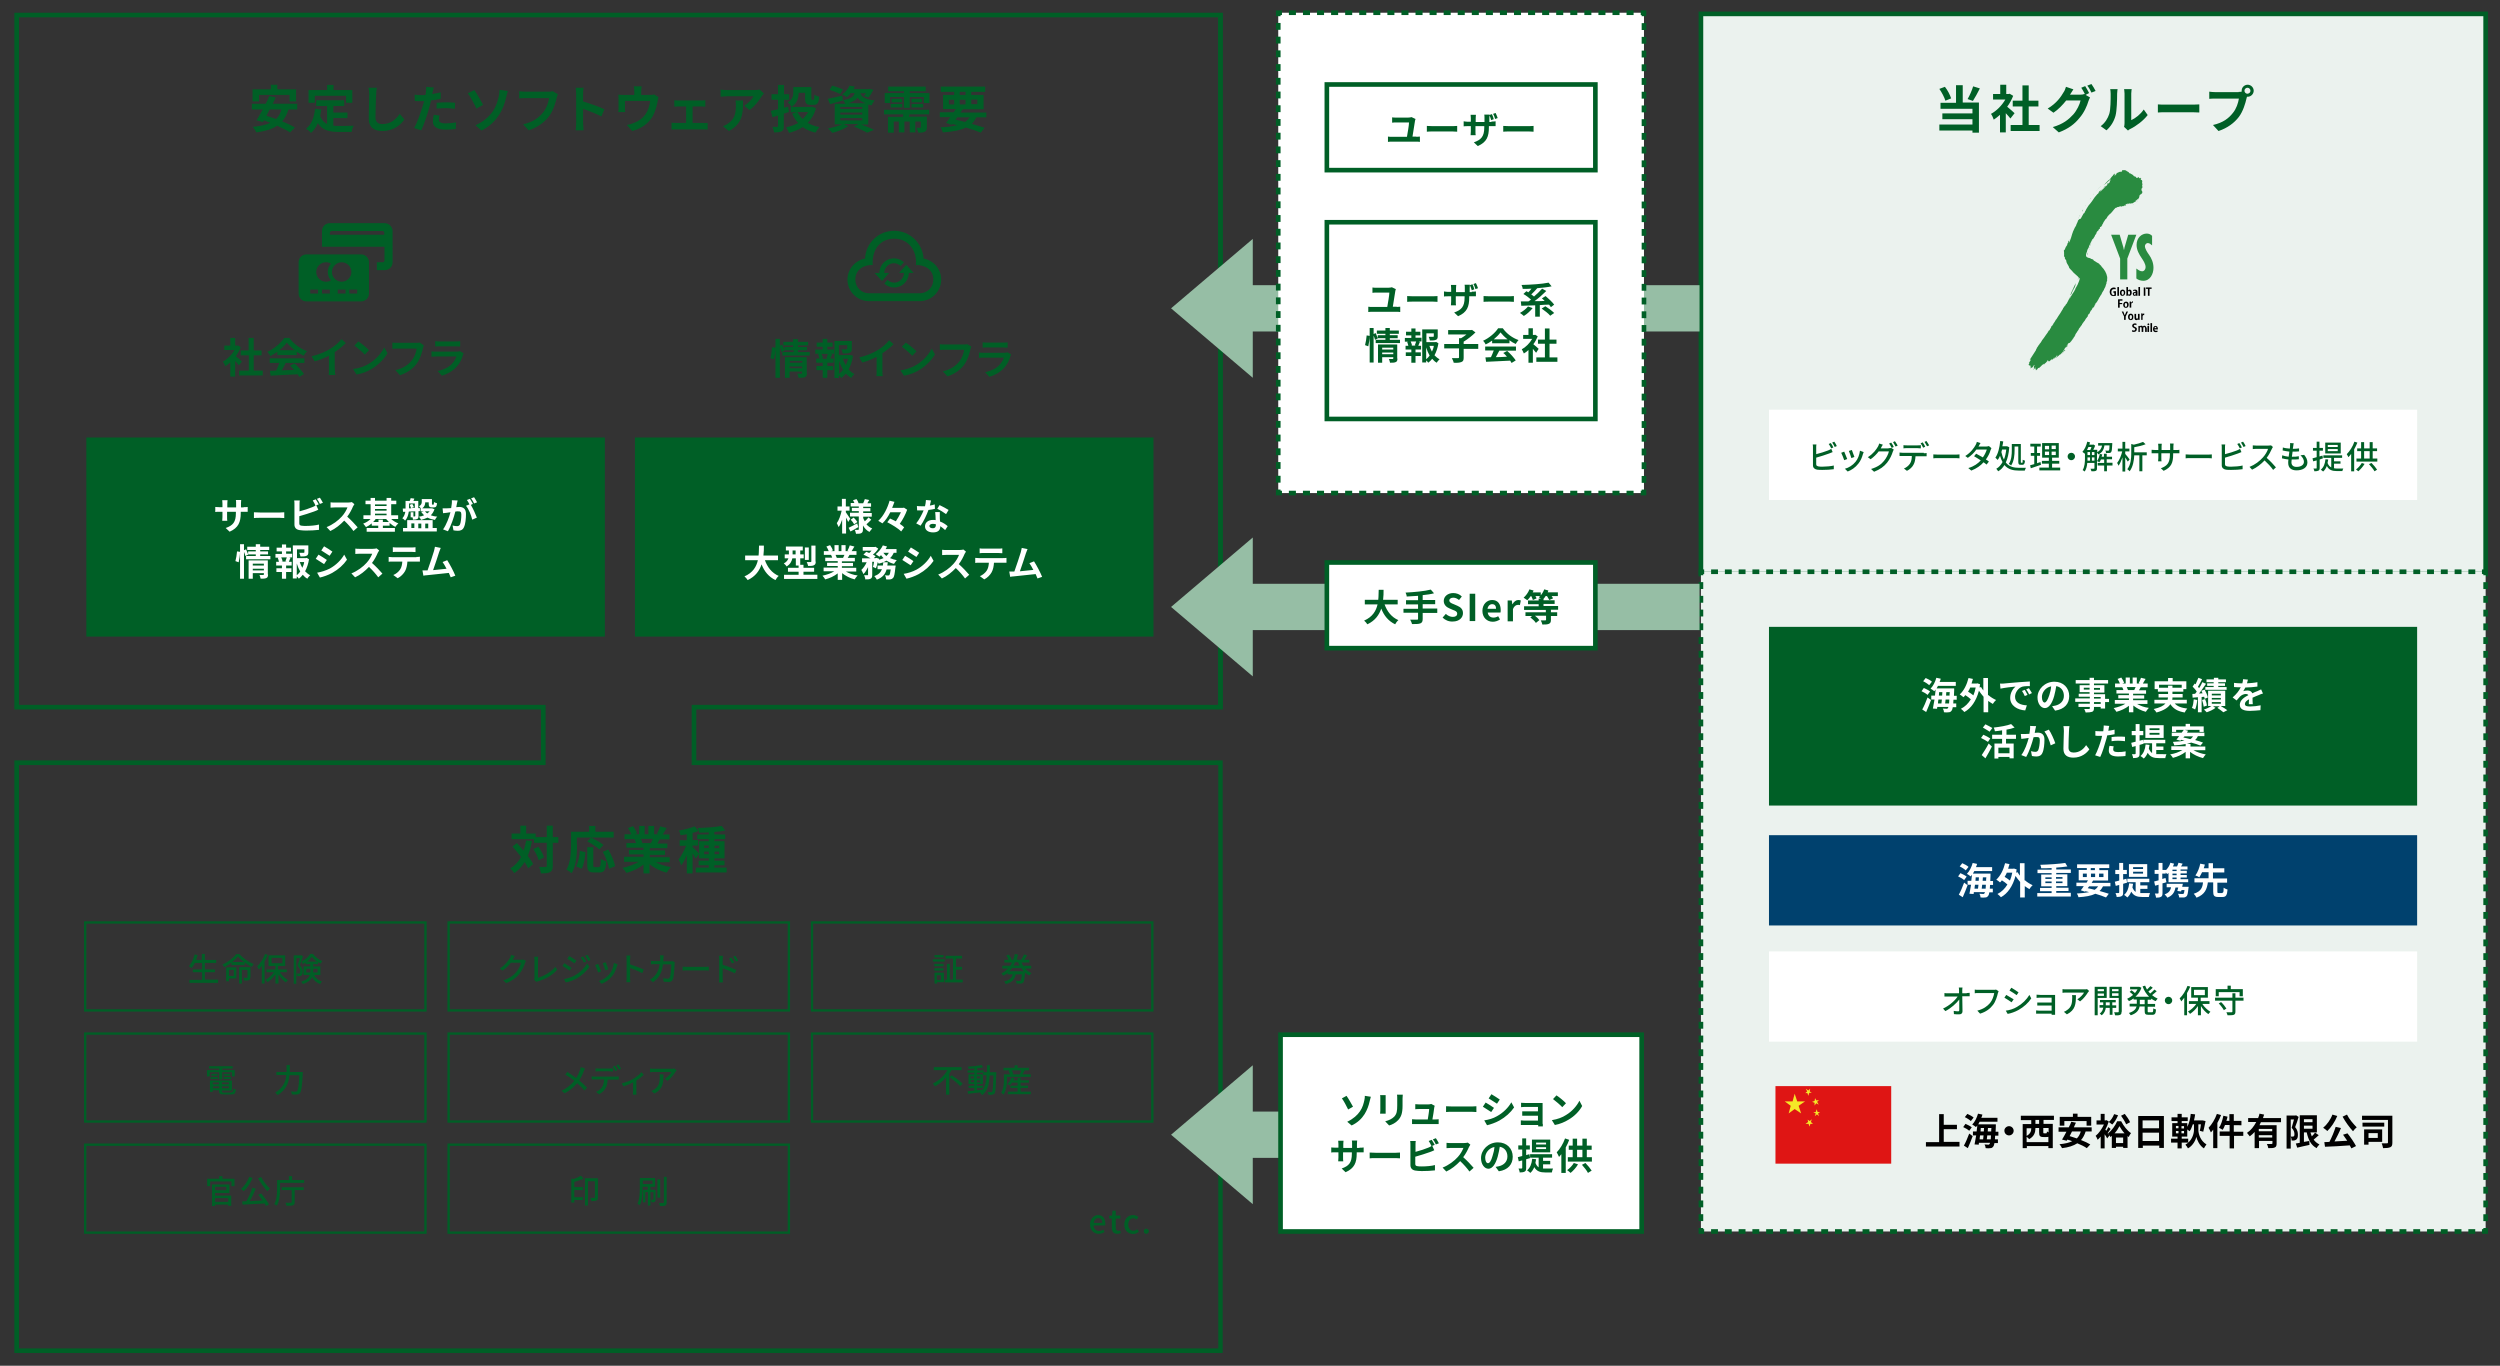 <svg version="1.1" id="レイヤー_1" xmlns="http://www.w3.org/2000/svg" x="0" y="0" viewBox="0 0 1080 590" xml:space="preserve"><rect x="0" y="0" width="1080" height="590" fill="#333333" stroke="none"/><style>.st2,.st3,.st4{fill:none;stroke:#005f26;stroke-width:2;stroke-miterlimit:10}.st3,.st4{stroke-dasharray:2.974,2.974}.st4{stroke-dasharray:2.968,2.968}.st5{fill:#005f26}.st6{fill:none;stroke:#005f26;stroke-miterlimit:10}.st8{fill:#fff}.st10{fill:#96bea5}.st11,.st12{fill:none;stroke:#005f26;stroke-width:2;stroke-miterlimit:10;stroke-dasharray:3.039,3.039}.st12{stroke-dasharray:2.964,2.964}.st14{fill:#f5e727}</style><path fill="#ebf2ee" stroke="#005f26" stroke-width="2" stroke-miterlimit="10" d="M734.8 6h339v242h-339z"/><path fill="#ebf2ee" d="M734.8 247h339v285h-339z"/><path class="st2" d="M734.8 248.5V247h1.4"/><path class="st3" d="M739.2 247h331.6"/><path class="st2" d="M1072.2 247h1.6v1.5"/><path class="st4" d="M1073.8 251.5V529"/><path class="st2" d="M1073.8 530.5v1.5h-1.6"/><path class="st3" d="M1069.3 532H737.7"/><path class="st2" d="M736.2 532h-1.4v-1.5"/><path class="st4" d="M734.8 527.5V250"/><path class="st5" d="M124.6 47.3c-.6 2.1-1.5 3.7-2.7 5.1 2.1.9 4.1 1.8 5.5 2.7l-2.1 2.1c-1.3-.9-3.4-1.9-5.6-2.9-2.3 1.6-5.3 2.4-9 2.9-.2-.6-1-1.8-1.5-2.4 3.1-.3 5.6-.8 7.6-1.8-1-.4-1.9-.7-2.8-1l-.4.7-2.8-.7c.8-1.3 1.7-2.9 2.7-4.7h-4.7v-2.5h6c.6-1.1 1.1-2.2 1.5-3.3l2.8.6c-.4.9-.8 1.8-1.3 2.7h10.6v2.5h-3.8zm-12.8-3.5h-2.7v-5.2h7.9v-2h2.8v2h8.1v5.2h-2.8V41h-13.2v2.8zm4.7 3.5c-.5.9-.9 1.8-1.4 2.7 1.3.4 2.8.9 4.2 1.4 1.1-1.1 1.8-2.4 2.3-4.1h-5.1zM144 54.3c.8.1 1.6.1 2.5.1 1.2 0 4.8 0 6.3-.1-.4.6-.8 1.9-.9 2.7h-5.5c-4.1 0-7.1-.7-9.1-3.8-.7 1.7-1.7 3.1-2.9 4.2-.4-.5-1.5-1.4-2.2-1.8 2.4-1.8 3.5-4.8 3.9-8.6l2.7.3c-.1 1-.3 1.9-.5 2.8.7 1.8 1.7 2.8 3 3.5v-7.8h-4.7v-2.5h12.1v2.5H144v2.8h6.1V51H144v3.3zm-8.1-9.9h-2.6v-5.5h8v-2.2h2.8v2.2h8.1v5.5h-2.7v-3H136v3zM162.8 37.9c-.2.9-.3 2-.3 2.9-.1 2.3-.3 7.2-.3 9.9 0 2.2 1.3 2.9 3 2.9 3.6 0 5.9-2.1 7.5-4.4l2 2.4c-1.4 2.1-4.5 5-9.5 5-3.6 0-5.9-1.6-5.9-5.3 0-2.9.2-8.6.2-10.5 0-1-.1-2.1-.3-2.9h3.6zM190.4 42.7c-1.3.3-2.8.5-4.2.7-.2.9-.4 1.9-.7 2.8-.8 3.1-2.3 7.5-3.5 10.1l-3.1-1c1.3-2.2 2.9-6.8 3.8-9.8.2-.6.3-1.2.5-1.8h-1.4c-1.1 0-1.9 0-2.6-.1l-.1-2.7c1.1.1 1.8.2 2.8.2.6 0 1.3 0 1.9-.1.1-.5.2-.9.2-1.3.1-.8.1-1.7.1-2.2l3.3.3c-.2.6-.4 1.6-.5 2l-.2.8c1.2-.2 2.5-.4 3.7-.7v2.8zm-.5 7.2c-.2.6-.3 1.3-.3 1.8 0 .9.6 1.6 2.9 1.6 1.5 0 3-.2 4.5-.4l-.1 2.8c-1.2.2-2.7.3-4.4.3-3.7 0-5.5-1.3-5.5-3.5 0-1 .2-2 .4-2.9l2.5.3zm-1.3-5.5c1.2-.1 2.8-.2 4.2-.2 1.2 0 2.6.1 3.8.2l-.1 2.6c-1.1-.1-2.4-.3-3.7-.3-1.5 0-2.8.1-4.2.2v-2.5zM204.9 38.9c1.1 1.5 3 4.9 3.8 6.4l-2.9 1.6c-.9-2-2.5-5-3.7-6.6l2.8-1.4zm8 9.2c1.6-2.4 2.2-4.8 2.6-6.6.2-1 .3-2.1.3-2.7l3.6.5c-.3.8-.5 1.9-.7 2.6-.6 2.6-1.5 5.3-3.1 7.7-1.7 2.7-4.2 5.1-7.6 6.8l-2.6-2.3c3.6-1.6 5.9-3.7 7.5-6zM241 40.7c-.2.4-.4 1.1-.5 1.5-.5 2.2-1.5 5.6-3.3 8-2 2.6-4.9 4.8-8.8 6.1l-2.4-2.6c4.4-1 6.8-2.9 8.6-5.1 1.5-1.8 2.3-4.3 2.6-6.2h-10.3c-1 0-2 0-2.6.1v-3.1c.7.1 1.9.2 2.6.2h10.2c.4 0 1.1 0 1.7-.2l2.2 1.3zM259.8 50.3c-2.3-1.2-5.6-2.5-7.9-3.3v6.2c0 .6.1 2.2.2 3.1h-3.4c.1-.9.2-2.2.2-3.1V40.6c0-.8-.1-1.9-.2-2.7h3.4c-.1.8-.2 1.7-.2 2.7v3.2c2.9.9 7.2 2.4 9.2 3.4l-1.3 3.1zM284.5 42c-.2.5-.4 1.3-.4 1.8-.4 2.1-1 4.2-2 6.2-1.8 3.3-5.1 5.6-9 6.6l-2.3-2.6c1-.2 2.2-.5 3.1-.9 1.8-.7 3.8-2 5-3.8 1.1-1.6 1.7-3.7 2-5.7H270v3.2c0 .5 0 1.2.1 1.6h-3c.1-.6.1-1.3.1-1.8v-3.8c0-.5 0-1.4-.1-1.9.8.1 1.4.1 2.2.1h4.7v-1.7c0-.6 0-1.1-.2-2h3.4c-.1.9-.2 1.4-.2 2V41h3.8c.9 0 1.5-.1 1.8-.2l1.9 1.2zM304 53.2c.6 0 1.2-.1 1.7-.1V56c-.5-.1-1.3-.1-1.7-.1h-12.1c-.5 0-1.2 0-1.8.1v-3c.6.1 1.3.1 1.8.1h4.5V46H293c-.5 0-1.3 0-1.7.1v-2.8c.5.1 1.3.1 1.7.1h10c.5 0 1.2 0 1.7-.1v2.8c-.6 0-1.2-.1-1.7-.1h-3.8v7.1h4.8zM330 40.4c-.2.3-.7.8-.9 1.1-1 1.7-3.1 4.5-5.3 6l-2.3-1.8c1.8-1.1 3.5-3 4-4.1H314c-.9 0-1.7.1-2.7.2v-3.1c.8.1 1.8.2 2.7.2h12c.6 0 1.8-.1 2.2-.2l1.8 1.7zm-9 3c0 5.5-.1 9.9-6.1 13.2l-2.6-2.1c.7-.2 1.5-.6 2.3-1.2 2.8-1.9 3.3-4.3 3.3-7.9 0-.7 0-1.3-.2-2h3.3zM338.6 49.1v5.3c0 1.3-.2 1.9-.9 2.3-.7.4-1.8.5-3.3.5-.1-.7-.4-1.7-.7-2.4h2c.3 0 .4-.1.4-.4v-4.5c-.8.3-1.6.5-2.4.7l-.7-2.7c.9-.2 1.9-.4 3.1-.7v-4.1h-2.8v-2.4h2.8v-4h2.6v4h2.2v2.4h-2.2v3.4l1.8-.4.3 2.3-2.2.7zm13.9-2.4c-.7 2.7-2 4.8-3.6 6.4 1.5.8 3.2 1.5 5.1 1.8-.6.6-1.3 1.7-1.7 2.4-2.2-.5-4-1.3-5.5-2.4-1.7 1.1-3.7 1.9-5.9 2.5-.3-.7-.9-1.8-1.3-2.4 1.9-.4 3.7-1 5.2-1.9-1.1-1.1-1.9-2.5-2.6-4l1.8-.6h-2.4v-2.4h.4c-.3-.5-1.2-1.5-1.7-1.9 2.2-1.3 2.4-3 2.4-4.4v-2.2h7.8v4.8c0 .6.1.7.3.7h.6c.3 0 .4-.3.4-2.2.5.4 1.5.8 2.1.9-.2 2.7-.8 3.5-2.3 3.5h-1.4c-1.8 0-2.4-.6-2.4-2.8v-2.4H345c0 2.1-.6 4.6-3.1 6.1h8.3l.5-.1 1.8.6zm-8 1.7c.6 1.1 1.3 2.2 2.3 3 .9-.9 1.7-1.9 2.3-3h-4.6zM371.3 53.5c2.2.8 4.8 1.8 6.3 2.6l-3 1.2c-1.3-.7-3.5-1.8-5.7-2.6l2-1.1h-6.4l2 .9c-1.8 1.2-4.6 2.3-6.9 2.9-.5-.5-1.4-1.5-1.9-1.9 2.1-.4 4.5-1.1 6.1-1.8h-3.2v-8.9h4.6c-.3-.5-.7-1.2-1-1.5v.1c-1.9.5-3.9 1.1-5.6 1.6l-1-2.3c1.6-.3 4-.9 6.3-1.4l.2 2c3.5-.6 4.7-1.5 5.1-3.1h-1.6c-.5.6-1.1 1.2-1.8 1.8-.5-.5-1.4-1-2-1.2 1.6-1.1 2.7-2.6 3.2-3.8l2.3.4c-.2.4-.4.7-.6 1.1h6.5l.4-.1 1.7.4c-.6 1.2-1.4 2.5-2.1 3.3l-2-.6c.3-.3.6-.7.9-1.2h-2.4c.5 1.4 1.7 2.6 6.2 3.1-.5.5-1.1 1.5-1.3 2.1l-1.5-.3v8.6h-3.8zM363 40.6c-1-.5-3.1-1.3-4.6-1.8l1.1-1.8c1.5.4 3.5 1.1 4.6 1.6l-1.1 2zm0 6.5h9.5v-.9H363v.9zm0 2.4h9.5v-.9H363v.9zm0 2.5h9.5v-1H363v1zm10.9-7.4c-1.7-.6-2.7-1.4-3.4-2.4-.8 1-2 1.8-4 2.4h7.4zM393 49.3c-.1.4-.3.7-.4 1.1h7.8v4.5c0 1.1-.2 1.6-.9 2-.7.4-1.6.4-2.8.4-.1-.7-.5-1.5-.8-2.1h1.6c.2 0 .3-.1.3-.3v-2.4h-2.4v4.7H393v-4.7h-2.3v4.7h-2.4v-4.7h-2.2v4.8h-2.5v-6.8h6.4c.1-.4.2-.7.2-1.1h-8.3v-2h19.5v2H393zm-8.5-4.8h-2.3v-4.3h8.3v-.8h-6.8v-2h16.2v2H393v.8h8.5v4.3h-2.4v-2.6H393v4.7h-2.5v-4.7h-6v2.6zm.3.4h5v1.5h-5v-1.5zm4.9-.7h-4.5v-1.5h4.5v1.5zm8.6-1.5v1.5h-4.5v-1.5h4.5zm-4.5 2.2h5v1.5h-5v-1.5zM421.8 50.7c-.6 1.1-1.2 2-2 2.8 2.1.6 4 1.2 5.5 1.7l-1.6 2.1c-1.7-.7-3.9-1.5-6.4-2.2-2.5 1.2-5.7 1.8-10 2.1-.2-.7-.6-1.7-1-2.2 2.9-.1 5.3-.4 7.2-.9-.7-.2-1.4-.4-2.1-.5l-.2.3-2.5-.8c.6-.7 1.2-1.6 1.8-2.5H406v-2.1h6c.3-.5.6-.9.9-1.4h-5.5V41h4.8v-1.3h-5.8v-2.3h19.2v2.3h-6V41h5.3v6.2h-9c-.3.5-.6.9-.9 1.4h11.1v2.1h-4.3zm-11.9-5.6h2.3v-2h-2.3v2zm2.9 6.6c1.4.3 2.8.6 4.1 1 .8-.6 1.5-1.2 2-2h-5.4l-.7 1zm1.8-10.7h2.5v-1.3h-2.5V41zm2.5 4.1v-2h-2.5v2h2.5zm2.5-2.1v2h2.6v-2h-2.6zM840.4 43.5c-.4-1.4-1.5-3.5-2.6-5.1l2.4-.9c1.2 1.5 2.2 3.5 2.7 5l-2.5 1zm7.5.8h7v13h-2.8v-.9h-14.3v-2.6h14.3v-2.3h-13V49h13v-2h-13.8v-2.6h6.7v-7.6h2.9v7.5zm7.4-6.1c-1 2-2.1 4-3 5.4l-2.3-.8c.9-1.5 1.9-3.8 2.4-5.5l2.9.9zM868.5 51.2c-.5-.6-1.2-1.5-2-2.3v8.3H864v-7.6c-.9.8-1.8 1.5-2.7 2.1-.2-.7-.8-2-1.2-2.5 2.4-1.3 4.7-3.6 6.2-6.2H861v-2.4h3.1v-4h2.6v4h1l.5-.1 1.5.9c-.7 1.7-1.5 3.3-2.6 4.7 1.1.9 2.8 2.4 3.2 2.8l-1.8 2.3zm12.6 2.8v2.6h-12.5V54h5.1v-8h-4.2v-2.5h4.2v-6.6h2.7v6.6h4.2V46h-4.2v8h4.7zM901 41l1.9 1.1c-.2.4-.5 1-.7 1.6-.6 2-1.8 4.9-3.9 7.3-2.1 2.6-4.7 4.6-8.9 6.2l-2.6-2.3c4.5-1.3 6.9-3.3 8.9-5.5 1.5-1.7 2.8-4.4 3.1-6h-6.2c-1.5 1.9-3.4 3.9-5.5 5.3l-2.5-1.8c3.9-2.3 5.8-5.2 6.9-7.1.4-.5.8-1.6 1-2.3l3.2 1.1c-.5.8-1.1 1.8-1.4 2.2l-.1.1h4.4c.7 0 1.4-.1 1.9-.3l.2.1c-.4-.9-1.1-2-1.6-2.8l1.7-.7c.5.8 1.3 2.2 1.7 3l-1.5.8zm2.5-4.7c.6.8 1.4 2.2 1.8 3l-1.8.7c-.4-.9-1.1-2.2-1.8-3l1.8-.7zM907.5 54.5c1.9-1.4 3.1-3.4 3.7-5.3.6-1.9.6-6.1.6-8.7 0-.9-.1-1.5-.2-2h3.2c0 .1-.2 1.1-.2 2 0 2.6-.1 7.2-.7 9.5-.7 2.5-2 4.6-3.9 6.3l-2.5-1.8zm10.1.3c.1-.4.2-1 .2-1.6V40.4c0-1-.2-1.8-.2-1.9h3.3c0 .1-.2.9-.2 1.9v11.5c1.8-.8 4-2.5 5.4-4.6l1.7 2.4c-1.8 2.4-5 4.8-7.5 6-.5.2-.7.4-1 .7l-1.7-1.6zM932.2 45.1c.8.1 2.4.1 3.5.1h11.8c1 0 2-.1 2.6-.1v3.5c-.5 0-1.7-.1-2.6-.1h-11.8c-1.3 0-2.7 0-3.5.1v-3.5zM967.1 39.7c.3 0 .8 0 1.3-.1v-.4c0-1.5 1.2-2.6 2.6-2.6 1.4 0 2.6 1.2 2.6 2.6 0 1.4-1.2 2.6-2.6 2.6h-.3l-.2.7c-.5 2.2-1.5 5.6-3.3 8-2 2.6-4.9 4.8-8.8 6.1L956 54c4.4-1 6.8-2.9 8.6-5.2 1.5-1.8 2.3-4.3 2.6-6.2H957c-1 0-2 0-2.6.1v-3.1c.6.1 1.9.2 2.6.2h10.1zm5.1-.5c0-.7-.6-1.3-1.3-1.3-.7 0-1.3.6-1.3 1.3 0 .7.6 1.3 1.3 1.3.8-.1 1.3-.6 1.3-1.3zM229.8 363.3c-.4 2.4-1 4.5-1.8 6.4 1 1.3 1.8 2.5 2.3 3.6l-2.1 1.8c-.4-.8-.9-1.7-1.5-2.7-1.2 1.9-2.7 3.5-4.5 4.8-.3-.5-1.2-1.6-1.8-2 2-1.2 3.6-2.9 4.7-5-1.2-1.6-2.5-3.1-3.7-4.5l1.9-1.5c.9 1 2 2.1 2.9 3.3.5-1.4.8-2.8 1.1-4.4l2.5.2zm11.4.8h-2.4v9.9c0 1.5-.3 2.2-1.1 2.7s-2.1.6-4 .6c-.1-.8-.5-2-.8-2.8 1.2.1 2.4 0 2.8 0 .4 0 .5-.1.5-.5v-9.9h-5.5v-1.6H221v-2.4h3.8v-3.4h2.5v3.4h4.1v1.5h4.8v-4.9h2.6v4.9h2.4v2.5zm-8.6 1.7c1 1.5 2.1 3.3 2.4 4.6l-2.3 1.2c-.3-1.3-1.3-3.3-2.3-4.8l2.2-1zM249.3 364.8c0 3.5-.3 9-2.3 12.4-.5-.4-1.7-1.2-2.3-1.5 1.8-3.1 2-7.8 2-10.9v-5.5h7.8v-2.5h2.7v2.5h7.9v2.5h-15.9v3zm-.4 9.5c.9-1.7 1.4-4.2 1.6-6.7l2.4.5c-.2 2.5-.6 5.4-1.6 7.2l-2.4-1zm9.8.2c.7 0 .8-.5.9-3.5.5.5 1.6.9 2.3 1.1-.2 3.8-.9 4.8-2.9 4.8h-2.4c-2.3 0-2.9-.8-2.9-3.2V366h2.6v7.7c0 .8.1.9.7.9h1.7zm.2-7.6c-1.1-1-3.4-2.5-5.2-3.4l1.7-1.7c1.8.9 4.1 2.2 5.3 3.2l-1.8 1.9zm3.9.1c1.3 2.3 2.6 5.2 2.9 7.2l-2.6 1.1c-.3-2-1.4-5-2.7-7.3l2.4-1zM282.8 372.2c1.9 1.1 4.4 2 7 2.4-.6.6-1.4 1.7-1.8 2.4-2.7-.7-5.4-2-7.4-3.7v4H278v-3.8c-2 1.6-4.8 2.9-7.4 3.6-.4-.6-1.1-1.7-1.7-2.2 2.5-.5 5.1-1.4 7-2.6h-6.3v-2.2h8.4v-1h-6.3v-1.9h6.3v-1h-7.4v-2h4.2c-.2-.5-.5-1.2-.7-1.7h.3-4.6v-2.1h2.9c-.3-.8-.9-1.9-1.4-2.7l2.2-.8c.6.9 1.4 2.2 1.7 3.1l-1.1.4h2v-3.6h2.4v3.6h1.6v-3.6h2.5v3.6h2l-.8-.2c.5-.9 1.1-2.2 1.4-3.2l2.8.7c-.6 1-1.2 2-1.7 2.8h2.9v2.1H285c-.4.6-.7 1.2-1 1.8h4.3v2h-7.6v1h6.6v1.9h-6.6v1h8.6v2.2h-6.5zm-6-9.8c.3.6.6 1.2.7 1.7l-.4.1h4.1c.3-.5.5-1.2.8-1.8h-5.2zM313.9 374.8v2.1h-13.3v-2.1h5.6v-1h-4.4v-2h4.4v-1H302v-1.9l-1.5 2c-.3-.6-.8-1.4-1.3-2.2v8.6h-2.5v-7.9c-.7 1.7-1.5 3.3-2.4 4.4-.2-.7-.8-1.8-1.2-2.5 1.2-1.4 2.4-3.8 3.3-5.9h-2.8V363h3.1v-2.6c-.9.2-1.8.3-2.7.4-.1-.6-.4-1.5-.7-2 2.4-.4 5.1-1.1 6.8-1.8l1.7 2c-.8.3-1.7.6-2.6.8v3.1h2.4v2.4h-2.4v.6c.6.5 2.3 2.3 2.8 2.8v-5.3h4.2v-.9h-5v-2h5v-.9c-1.4.1-2.8.1-4.2.1 0-.6-.3-1.4-.6-2 3.6-.1 7.9-.4 10.4-.9l1.5 2c-1.4.3-3 .5-4.7.6v1.1h4.7v2h-4.7v.9h4.4v7.4h-4.4v1h4.4v2h-4.4v1h5.3zm-9.7-8.5h2v-1.1h-2v1.1zm2 2.7v-1.1h-2v1.1h2zm2.5-3.7v1.1h2v-1.1h-2zm2 2.6h-2v1.1h2v-1.1z"/><path class="st6" d="M350.8 398.5h147v38h-147zM193.8 398.5h147v38h-147zM350.8 446.5h147v38h-147zM193.8 446.5h147v38h-147z"/><path class="st5" d="M227.2 415.1c-.1.2-.3.6-.4.9-.4 1.3-1.2 3.2-2.5 4.8-1.3 1.6-3 2.9-5.6 3.9l-1.3-1.2c2.7-.8 4.4-2.1 5.6-3.5 1-1.2 1.9-3 2.1-4.1h-4.4c-.9 1.2-2.1 2.4-3.6 3.4l-1.2-.9c2.4-1.5 3.7-3.4 4.4-4.6.2-.3.4-.9.5-1.3l1.6.5c-.3.4-.6 1-.7 1.2-.1.1-.1.2-.2.4h3.4c.4 0 .8 0 1.1-.1l1.2.6zM230.7 423.3c.1-.3.2-.5.2-.8v-7.8c0-.4-.1-1.1-.1-1.4h1.7c-.1.4-.1.9-.1 1.4v7.7c2.5-.7 5.7-2.5 7.5-4.7l.8 1.2c-1.9 2.3-4.8 4-8.2 5-.2 0-.4.1-.7.3l-1.1-.9zM246.9 418.1l-.8 1.2c-.7-.5-2.2-1.5-3.1-2l.8-1.2c.8.6 2.4 1.5 3.1 2zm1.4 3.3c2.3-1.3 4.2-3.2 5.4-5.2l.9 1.5c-1.3 1.9-3.2 3.7-5.5 5-1.4.8-3.4 1.5-4.7 1.7l-.8-1.4c1.5-.3 3.2-.8 4.7-1.6zm.7-6.4l-.8 1.2c-.7-.5-2.2-1.5-3.1-2l.8-1.2c.9.5 2.4 1.5 3.1 2zm4.2.4l-1 .4c-.4-.8-.8-1.5-1.3-2.2l1-.4c.4.6 1 1.6 1.3 2.2zm1.9-.7l-1 .4c-.4-.8-.8-1.5-1.3-2.2l1-.4c.4.6 1 1.6 1.3 2.2zM259.7 419.6l-1.3.5c-.2-.7-1-2.6-1.3-3.2l1.3-.5c.3.6 1 2.4 1.3 3.2zm7.1-3c-.1.4-.2.6-.3.8-.4 1.5-1 3-2 4.2-1.3 1.7-3 2.8-4.6 3.4l-1.2-1.2c1.6-.4 3.4-1.5 4.6-3 1-1.2 1.7-3 1.9-4.8l1.6.6zm-4 2.1l-1.3.5c-.2-.7-.8-2.4-1.1-3.1l1.3-.4c.2.5.9 2.4 1.1 3zM277.5 420.4c-1.5-.8-3.8-1.7-5.3-2.2v4.3c0 .4 0 1.3.1 1.8h-1.7c.1-.5.1-1.2.1-1.8v-8.1c0-.4 0-1.1-.1-1.6h1.7c0 .5-.1 1.1-.1 1.6v2.2c1.8.6 4.5 1.6 5.9 2.2l-.6 1.6zM291.5 415.7c0 .2-.1.5-.1.7 0 1.4-.2 5.4-.8 6.8-.3.6-.8 1-1.6 1s-1.6-.1-2.3-.1l-.2-1.5c.7.1 1.5.2 2 .2.4 0 .6-.1.8-.5.5-1 .7-4.1.7-5.7h-3.6c-.5 3.9-1.9 6-4.3 7.7l-1.3-1.1c.5-.3 1.1-.7 1.6-1.2 1.4-1.3 2.2-3 2.6-5.5h-2.1c-.5 0-1.2 0-1.7.1v-1.5c.5 0 1.2.1 1.7.1h2.3v-1.3c0-.3 0-.9-.1-1.2h1.6c0 .3-.1.8-.1 1.2 0 .5 0 .9-.1 1.4h3c.4 0 .7 0 1-.1l1 .5zM294.9 417.6c.4 0 1.3.1 2.1.1h7.6c.7 0 1.2-.1 1.6-.1v1.7c-.3 0-.9-.1-1.6-.1H297c-.8 0-1.6 0-2.1.1v-1.7zM312.2 416.8c1.8.5 4.5 1.6 5.9 2.2l-.6 1.5c-1.5-.8-3.8-1.7-5.3-2.2v4.3c0 .4 0 1.3.1 1.8h-1.7c.1-.5.1-1.3.1-1.8v-8.1c0-.4 0-1.1-.1-1.6h1.7c0 .5-.1 1.1-.1 1.6v2.3zm4-.6c-.4-.8-.8-1.5-1.2-2.1l.9-.4c.4.5 1 1.5 1.3 2.1l-1 .4zm1.8-.8c-.4-.8-.8-1.4-1.3-2.1l.9-.4c.4.5 1 1.4 1.3 2.1l-.9.4zM403 414.4h5.1v1H403v-1zm4.7 9.9h-2.9v.6h-1.1v-4.7h4.1v4.1zm-.1-6.9h-4v-1h4v1zm-4 .9h4v1h-4v-1zm4-4.7h-3.9v-1h3.9v1zm-2.9 7.7v2h1.8v-2h-1.8zm11.2 1.9v1.2h-7.8v-1.2h1v-6.8h1.2v6.8h1.4v-9.1h-3.2v-1.2h7.1v1.2H413v3.6h2.6v1.2H413v4.3h2.9zM442.7 418.3c.8.9 1.8 1.6 2.9 2.1-.3.2-.7.7-.9 1-.7-.3-1.3-.7-1.9-1.2-.2 2.7-.4 3.9-.8 4.3-.3.3-.6.4-1 .4h-1.8c0-.4-.2-.9-.4-1.2.7.1 1.3.1 1.6.1.3 0 .4 0 .5-.1.2-.2.4-1 .5-2.8h-2.6c-.4 2-1.3 3.4-4.3 4.2-.1-.3-.5-.9-.7-1.1 2.5-.6 3.3-1.6 3.7-3.1h-2.2v-.6c-.6.5-1.2.9-1.9 1.2-.2-.3-.6-.8-.8-1 1.1-.5 2.1-1.3 2.9-2.1H433v-1.2h3.4c.3-.4.5-.9.8-1.4h-3.3v-1.2h1.8c-.2-.5-.6-1.3-1-1.8l1.1-.4c.5.6 1 1.5 1.2 2l-.5.2h1.2c.3-.8.5-1.6.7-2.5l1.4.3c-.2.8-.4 1.5-.6 2.2h2.3l-.3-.1c.4-.6.9-1.5 1.2-2.2l1.3.4c-.4.7-.8 1.4-1.2 1.9h2.2v1.2h-3.4c.2.5.5.9.7 1.4h3.5v1.2h-2.8zm-.4 1.3c-.4-.4-.8-.9-1.1-1.4h-4c-.4.5-.7.9-1.2 1.4h6.3zm-3.8-3.9c-.2.5-.4.9-.7 1.4h2.6c-.2-.4-.4-.9-.6-1.4h-1.3z"/><g><path class="st5" d="M252.7 461.6c-.2.3-.4.8-.5 1.1-.4 1.2-1.1 2.7-2 4 1.2 1 2.4 2.1 3.4 3.2l-1.1 1.2c-1-1.2-2-2.2-3.2-3.2-1.3 1.6-3 3.2-5.4 4.4l-1.3-1.1c2.4-1.1 4.1-2.6 5.5-4.3-1-.8-2.5-1.9-3.9-2.7l.9-1.1c1.2.7 2.7 1.8 3.8 2.6.8-1.2 1.3-2.4 1.7-3.6.1-.3.3-.8.3-1.1l1.8.6zM266.1 465.1c.3 0 .8 0 1.2-.1v1.4h-4.8c-.1 1.5-.3 2.7-.9 3.7-.5 1-1.6 2-2.8 2.6l-1.3-1c1-.4 2-1.2 2.6-2.1.6-.9.8-2.1.8-3.3h-5.3V465c.4 0 .8.1 1.3.1h9.2zm-7.4-2.3c-.5 0-1 0-1.4.1v-1.4c.4.1.9.1 1.4.1h4.7c.4 0 1 0 1.4-.1v1.4c-.4 0-1-.1-1.4-.1h-4.7zm7.1-.1c-.3-.6-.7-1.4-1.1-1.9l.9-.4c.4.5.9 1.4 1.1 1.9l-.9.4zm1.3-2.9c.4.5.9 1.4 1.2 1.9l-.9.4c-.3-.6-.8-1.4-1.1-1.9l.8-.4zM278.1 464.3c-.7.7-1.9 1.7-3.2 2.5v4.8c0 .4 0 1.1.1 1.3h-1.6c0-.2.1-.9.1-1.3v-4c-1.2.6-2.8 1.3-4.2 1.7l-.7-1.3c1.8-.4 3.8-1.2 4.9-1.9 1.4-.8 2.9-2 3.6-2.9l1 1.1zM292.3 462.4c-.1.2-.4.4-.5.6-.6 1-1.9 2.8-3.4 3.9l-1.2-.9c1.2-.7 2.5-2.1 2.9-2.9h-7.7c-.5 0-1 0-1.6.1v-1.6c.5.1 1.1.1 1.6.1h7.8c.3 0 1 0 1.2-.1l.9.8zm-5.7 1.8c0 3.7-.2 6.3-3.9 8.2l-1.3-1.1c.4-.1.9-.4 1.3-.7 2-1.3 2.3-3.1 2.3-5.4 0-.4 0-.7-.1-1.1h1.7z"/></g><g><path class="st5" d="M411 462.4c-.3.5-.6 1-.9 1.4v9.1h-1.4v-7.4c-1.3 1.5-3 2.8-4.8 3.8-.2-.3-.6-.9-.9-1.2 2.7-1.3 5-3.5 6.3-5.8h-5.9V461h12v1.3H411zm.2 2.1c1.6 1.1 3.7 2.6 4.7 3.7l-1.1 1c-.9-1.1-3-2.7-4.6-3.9l1-.8zM430.4 463.3v.6c-.2 5.8-.3 7.8-.7 8.4-.3.4-.6.5-1 .6-.4.1-1.1.1-1.7 0 0-.4-.2-.9-.4-1.2.6.1 1.2.1 1.5.1.2 0 .4 0 .5-.2.3-.4.4-2.2.6-7h-1.7c-.2 3.7-.8 6.7-3.2 8.5-.2-.3-.6-.8-.9-1 .1-.1.2-.1.3-.2-2 .2-4 .4-5.5.6l-.2-1.1c.8-.1 1.8-.1 2.9-.2V470h-2.5v-1h2.5v-.7h-2.5v-4.2h2.5v-.7H418v-1h2.9v-.8c-.9.1-1.7.1-2.5.1 0-.3-.2-.7-.3-.9 2.1-.1 4.6-.4 6-.7l.6 1c-.7.2-1.7.3-2.6.4v.9h2.8v.8h1.5v-3h1.2v3h2.8zm-11.1 2.6h1.4v-.9h-1.4v.9zm1.5 1.6v-.9h-1.4v.9h1.4zm1.2 3.5c.9-.1 1.8-.2 2.6-.3 1.1-1.6 1.5-3.7 1.6-6.2h-1.5v-1.1H422v.7h2.6v4.2H422v.7h2.6v1H422v1zm1.5-5.1v-.9H422v.9h1.5zm-1.5.8v.9h1.5v-.9H422zM445.3 464.1v1.1H435v1.1c0 1.9-.2 4.7-1.5 6.6-.2-.2-.7-.7-1-.8 1.1-1.7 1.2-4.1 1.2-5.8v-2.2h2.6c-.1-.5-.4-1.1-.6-1.6l.5-.1h-2.7v-1.1h4.8v-1.1h1.3v1.1h4.9v1.1h-2 .2c-.4.6-.7 1.2-1 1.7h3.6zm-4.4 7.5h4.4v1.1h-9.9v-1.1h4.2V470h-3.1v-1h3.1v-1.3h-2.4c-.3.5-.6.9-1 1.2-.2-.2-.7-.5-1-.6.8-.7 1.4-1.8 1.8-2.8l1.2.3c-.1.3-.2.6-.4.9h1.8v-1.1h1.3v1.1h3.6v1h-3.6v1.3h3.2v1h-3.2v1.6zm-3.8-9.2c.3.5.6 1.2.6 1.6l-.5.1h3.8l-.4-.1c.2-.5.5-1.1.6-1.6h-4.1z"/></g><path class="st6" d="M36.8 398.5h147v38h-147zM36.8 446.5h147v38h-147z"/><g><path class="st5" d="M94.2 423.3v1.3H81.8v-1.3h5.5V420h-4v-1.2h4V416h-3.1c-.4.8-.9 1.6-1.4 2.2-.3-.2-.8-.6-1.2-.8 1.1-1.2 2-3.1 2.5-5.1l1.3.3c-.2.7-.5 1.4-.7 2.1h2.5v-2.6h1.3v2.6h4.9v1.3h-4.9v2.8h4.4v1.2h-4.4v3.2h5.7zM103.4 412.1c1.6 1.9 4 3.5 6.2 4.4-.3.3-.6.8-.9 1.2-1-.5-2-1.1-3-1.8v1H100v-1c-1 .7-2 1.3-3.1 1.9-.2-.3-.5-.8-.8-1.1 2.4-1.1 4.8-2.9 5.9-4.5h1.4zm-1.3 10.6h-3.2v1.2h-1.2v-6h4.4v4.8zm-3.2-3.7v2.6h2.1V419h-2.1zm6.5-3.4c-1-.8-2-1.6-2.6-2.4-.6.8-1.5 1.6-2.5 2.4h5.1zm2.7 6.6c0 .6-.1 1-.5 1.2-.4.2-1.1.2-2.1.2 0-.3-.2-.8-.4-1.2h1.5c.2 0 .3-.1.3-.2V419h-2.4v5.9h-1.2v-7.1h4.9v4.4zM115.7 412.5c-.4 1-.9 1.9-1.4 2.8v9.6h-1.2v-7.7c-.4.6-.9 1.1-1.3 1.6-.1-.3-.5-1-.7-1.3 1.4-1.3 2.6-3.3 3.4-5.4l1.2.4zm5.2 7.5c.9 1.4 2.2 2.6 3.5 3.4-.3.3-.7.7-.9 1-1.2-.8-2.4-2.1-3.2-3.5v4H119v-4c-.9 1.4-2.2 2.6-3.4 3.4-.2-.3-.6-.8-.9-1 1.3-.7 2.7-2 3.6-3.3h-3.2v-1.2h3.9v-1.5h-3v-4.6h7.2v4.6h-3.1v1.5h3.8v1.2h-3zm-3.6-3.9h4.7v-2.3h-4.7v2.3zM130.9 413.1c-.4 1.2-.9 2.7-1.4 3.8 1 1.1 1.3 2 1.3 2.8 0 .8-.2 1.4-.6 1.7-.2.2-.5.3-.8.3h-1c0-.3-.1-.8-.3-1.1h.8c.2 0 .3 0 .5-.1s.3-.5.3-.9c0-.7-.3-1.5-1.2-2.5.4-1 .8-2.3 1.1-3.2H128V425h-1.1v-12.3H130.3l.6.4zm4.8 8.1c.8 1.6 1.9 2.3 3.4 2.8-.3.3-.6.7-.8 1.1-1.5-.6-2.7-1.4-3.5-3-.5 1.2-1.7 2.3-4 3-.1-.3-.5-.8-.7-1 2.4-.8 3.4-1.8 3.7-2.9h-2.7v-3.7h2.9v-1h-2v-.7c-.4.3-.8.5-1.2.7-.1-.3-.4-.8-.6-1.1 1.6-.7 3.1-2.1 3.8-3.3h1.2c1 1.3 2.5 2.5 4 3.1-.2.3-.5.8-.7 1.1-.4-.2-.7-.4-1.1-.6v.8h-2.1v1h3.1v3.7h-2.7zm-1.6-1.1v-1.6h-1.8v1.6h1.8zm2.8-4.7c-.9-.6-1.7-1.4-2.2-2.1-.5.7-1.2 1.5-2.1 2.1h4.3zm-1.6 3.1v1.6h1.9v-1.6h-1.9z"/></g><g><path class="st5" d="M94.7 463.2h-4.1v1.8h-1.2v-2.7h5.3v-.7h-4.4v-1h10.2v1H96v.7h5.4v2.7h-1.2v-1.8H96v3.1h-1.3v-3.1zm5.2 8.6c.7 0 .8-.2.9-1.5.3.2.8.4 1.1.4-.2 1.7-.5 2.1-2 2.1h-3.1c-1.7 0-2.2-.3-2.2-1.6v-.2h-2.7v.7h-1.2v-4.9h9.5v4.3h-4.3v.3c0 .5.2.6 1 .6h3zm-8.9-6.5h3.1v.8H91v-.8zm3.1-1.4v.8h-2.8v-.8h2.8zm-2.2 3.7v.8h2.7v-.8h-2.7zm2.8 2.5v-.8H92v.8h2.7zm4.2-2.5h-3v.8h3v-.8zm0 2.5v-.8h-3v.8h3zm.6-6.2v.8h-2.9v-.8h2.9zm-2.9 1.4h3.2v.8h-3.2v-.8zM130.8 463.1v.6c-.3 5.7-.6 7.7-1.2 8.5-.4.4-.7.6-1.3.6-.5.1-1.4 0-2.2 0 0-.4-.2-1-.5-1.3.9.1 1.8.1 2.1.1.3 0 .5 0 .6-.2.5-.4.8-2.4 1-6.9H125c-.2 2.9-1.2 6.3-5.1 8.6-.2-.3-.7-.8-1-1.1 3.6-2.1 4.6-5.1 4.8-7.6h-4.3v-1.3h4.4v-3h1.4v3h5.6z"/></g><path class="st6" d="M193.8 494.5h147v38h-147z"/><g><path class="st5" d="M252.1 509.2c-1.1.5-2.6 1-4 1.4v2.2h3.7v1.3h-3.7v3.1h3.7v1.2h-3.7v1.1h-1.3v-10.4l.8.3c1.3-.4 2.6-1 3.4-1.5l1.1 1.3zm6.2 8.1c0 .7-.1 1.1-.6 1.3-.5.2-1.2.3-2.2.3-.1-.4-.3-1-.5-1.4h1.7c.2 0 .3-.1.3-.3v-6.9h-3v10.5h-1.3V509h5.6v8.3zM283.2 518.2c0 .5-.1.8-.4 1-.3.2-.7.2-1.3.2 0-.3-.2-.8-.3-1.1h.9c.1 0 .2 0 .2-.2V515H281v5.8h-1.1V515h-1.1v4.4h-1V514h2v-1.3h-2.2v.8c0 2.1-.2 5.2-1.2 7.2-.2-.2-.7-.6-1-.7.9-1.9 1-4.5 1-6.5v-4.6h6.6v3.8h-2v1.3h2.2v4.2zm-5.5-6.7h4.2V510h-4.2v1.5zm7.5 5.9H284v-7.9h1.2v7.9zm2.8-9v11c0 .8-.2 1.1-.6 1.4-.5.2-1.2.2-2.3.2-.1-.4-.3-.9-.4-1.3h1.8c.2 0 .3-.1.3-.3v-11h1.2z"/></g><path class="st6" d="M36.8 494.5h147v38h-147z"/><g><path class="st5" d="M101.3 509.2v3.2H100v-2h-9.2v2h-1.3v-3.2h5.2v-1.1h1.4v1.1h5.2zm-8.4 7.3h7v4.4h-1.3v-.5h-5.7v.6h-1.3v-9.3h7.5v3.7h-6.2v1.1zm0-3.8v1.5h4.9v-1.5h-4.9zm0 4.9v1.6h5.7v-1.6h-5.7zM109.1 508.9c-.9 2.2-2.4 4.4-3.8 5.7-.3-.3-.9-.8-1.2-1 1.5-1.2 2.8-3.2 3.6-5.2l1.4.5zm3.8 6.7c1.2 1.5 2.6 3.4 3.3 4.7l-1.3.7c-.2-.3-.4-.7-.6-1.1-3.4.2-7.1.4-9.5.5l-.2-1.4c.6 0 1.2 0 1.9-.1.9-1.7 2-4 2.5-5.8l1.5.4c-.7 1.8-1.7 3.8-2.6 5.4 1.7-.1 3.6-.2 5.5-.3-.6-.9-1.2-1.7-1.8-2.5l1.3-.5zm-.1-7.1c.9 1.7 2.5 3.8 3.8 5-.4.3-.8.8-1.1 1.1-1.3-1.4-3-3.6-4-5.6l1.3-.5zM131.4 509.8v1.2H121v2.4c0 2.1-.2 5.4-1.4 7.5-.2-.2-.8-.6-1.1-.7 1.1-2 1.2-4.8 1.2-6.8v-3.6h5.1v-1.7h1.4v1.7h5.2zm-9.7 3.1h9.5v1.2h-3.9v5.3c0 .8-.2 1.1-.8 1.3-.5.2-1.4.2-2.7.2-.1-.4-.3-.9-.5-1.3h2.3c.3 0 .4-.1.4-.3v-5.2h-4.3v-1.2z"/></g><g><path class="st5" d="M470.9 529c0-2.5 1.7-4.1 3.5-4.1 2 0 3.1 1.5 3.1 3.7 0 .3 0 .6-.1.8h-5c.1 1.5 1.1 2.4 2.4 2.4.7 0 1.3-.2 1.8-.6l.6 1c-.7.5-1.6.8-2.6.8-2 0-3.7-1.5-3.7-4zm5.3-.7c0-1.3-.6-2.1-1.7-2.1-1 0-1.8.7-2 2.1h3.7zM480.3 530.3v-3.9h-1.1v-1.2l1.2-.1.2-2.1h1.4v2.1h2v1.3h-2v3.9c0 .9.3 1.4 1.1 1.4.3 0 .6-.1.8-.2l.3 1.2c-.4.1-1 .3-1.5.3-1.8 0-2.4-1.1-2.4-2.7zM485.7 529c0-2.6 1.8-4.1 3.8-4.1 1 0 1.7.4 2.3.9l-.8 1.1c-.4-.4-.9-.6-1.4-.6-1.3 0-2.2 1.1-2.2 2.7s.9 2.7 2.2 2.7c.6 0 1.2-.3 1.7-.7l.7 1.1c-.7.6-1.6 1-2.5 1-2.2-.1-3.8-1.5-3.8-4.1zM494.1 531.9c0-.7.5-1.1 1.1-1.1.6 0 1.1.5 1.1 1.1s-.5 1.1-1.1 1.1c-.6 0-1.1-.4-1.1-1.1z"/></g><g><path class="st5" d="M764.2 270.8h280V348h-280z"/></g><g><path d="M917.1 73.5c.1-.1.2 0 .3 0 0 .2.1 0 .3 0 .2 0 .3 0 .4.1.2-.1.5.1.6.3.4.3 1 .3 1.2 1 .1-.1.3-.1.4 0 .2.3.7.3.9.6.1-.1.2.1.3.1.1.3.4.7.8.6.2.2.6.2.5.5.1.2.2.2.4.1.1-.1.2 0 .3 0 .2-.1.4-.3.6-.4-.2.1 0 .3 0 .5.2 0 .3.2.5.2.1-.1 0-.3.2-.4-.1 0 0 .1 0 .2.1.1.1 0 .2 0 0 .3-.4.6-.1.8.1.2.2.1.3 0h.1c-.1.1.1.3.1.4.3.1-.2.5 0 .8 0 .2.1.5.1.7.1.1 0 .2 0 .3-.1 0-.1 0-.1.1 0 .2.1.4.1.6-.1.1.1.3 0 .5-.3.1-.3.4-.5.5.2.2.3-.4.4-.1-.1.2-.3.3-.4.5.2.3.5.7.5 1 0 .1-.2.2 0 .3-.3.3-.5.7-1 .8-.2.2-.3.5-.3.8-.1.2-.1.5-.2.7 0 .1 0 .2-.1.1-.2 0-.2.2-.3.3.1.1.1.1.1.3-.1-.1-.2-.4-.4-.2-.3.1-.1.7-.6.4-.1.1-.1.4 0 .6.1 0 .1.2.2.3-.2 0-.1-.5-.4-.3-.1-.2-.2.1-.3.1 0 .1.1.2.1.3-.2-.2-.2-.3-.4-.2-.2.1-.2.5-.5.4-.1 0 0 .2-.1.2s-.1-.2-.2-.1c0 .1 0 0 0 0-.3 0-.4.1-.7.1l-.1.1c-.1-.1-.3-.2-.5-.1-.1.1-.5 0-.5.3 0-.1-.1 0-.1 0-.1.1-.1.2-.2.1.1 0 .2-.1.2-.2v-.2c-.4.1-.6.3-1 .5l-.1.1c.1.1.3-.1.4.1-.1.1-.2.1-.3.2-.1-.1-.3.1-.4 0-.3-.1-.3.3-.6.3 0-.1-.1-.1-.2-.1-.1.2-.5.1-.7.3-.1 0 0-.1-.1-.2-.4 0-.6.1-.9.3-.2.1-.3-.2-.4.1-.2 0-.4-.2-.5.1-.1.2.2.2.3.3h.2c-.1 0-.4-.1-.5-.1-.1 0-.3-.1-.5 0-.5.5-.9 1-1.3 1.5-.2.3-.5.5-.7.8-.1 0-.2.3-.4.3-.5.6-1.1 1-1.4 1.8-.1.2-.4.5-.6.6-.3.6-.7 1-1 1.6 0 .1.1 0 .1 0-.2.3-.5.6-.5 1h-.1c0 .2-.2.3-.3.5-.2-.1-.2.4-.3.1-.2.1-.3.4-.3.6.1 0 .1-.2.2-.1-.1.1-.1.3-.3.3.1 0 0 .1 0 .1-.2 0-.3.1-.4.3v.1h.1c.1.1-.1.1-.1.2-.1-.1-.1-.1-.2 0v.1c.1-.1 0 0 0 0-.1.1.1.1-.1.2 0-.1-.1-.1-.1-.1-.2.4-.5.6-.6 1 .1 0 .2-.3.4-.3-.2 0-.2.2-.3.3 0 .2-.4.3-.3.5-.1.2-.3.4-.4.5.1.1-.1.1 0 .2 0 .2-.2 0-.1.2-.2.4-.5.7-.7 1.1-.1.1-.1 0-.2 0-.5.8-.8 1.6-1.2 2.5-.2 0-.1.3-.2.4-.2.6-.4 1.2-.8 1.7 0 .1 0 .3-.1.3 0 .4-.2.7-.3 1-.2.5-.4 1.3-.1 1.8.1 0 0-.2.1-.2-.2.3.2.3.3.5.2-.1.2.1.3.1.4.2 1 .1 1.3.5.4.1.8.2 1.1.5 0 .1.1.2.1.3 0 0 .2-.1.1 0 .7.5 1.5.9 2.2 1.3.3.6.9.7 1.1 1.3 1.2 1.2 2.1 2.7 2.4 4.4.1.6-.1 1.1 0 1.6-.1.4-.4.8-.3 1.2-.1.2-.1.4-.2.5-.2.5-.2 1-.5 1.4-.1.3-.4.6-.4.9-.3.6-.8 1.1-1 1.8-.2.2-.2.5-.5.7-.1.4-.4.7-.6 1-.1.5-.6 1-.8 1.5-.3.4-.5.8-.9 1.1 0 .1 0 .1.1.2s-.2.1-.3.2c.1.5-.4.9-.7 1.3-.1-.3-.2.1-.3.2 0 .1 0 .2-.1.3-.1-.1-.1.1-.1.1.1.1.1.1 0 .2v-.1c-.3.1.1.5-.3.3-.3.1-.1.6-.5.7 0 .2-.2.4 0 .4-.2.1-.2.5-.5.5-.4.3-.2.6-.5.8-.1.1.1.6-.2.5-.2.1-.1.2-.2.3-.6.5-.7 1.3-1.3 1.8-.3.4-.5.8-.8 1.1.2.3-.3.3-.3.6-.3.2-.4.7-.7.9-.1.2-.4.4-.4.7-.1.2-.2.3-.3.5-.2.1-.3.4-.4.6-.3.5-.6.7-.8 1.3 0 .1.1.2-.1.2-.1.1-.1.3-.2.5-.5.3-.3.8-.8 1-.1.1 0 .4-.2.4-.1.2-.4.3-.3.6 0-.1-.1 0-.2 0-.1.1-.1.2-.2.3-.3.1-.1.4-.4.5 0 0 .1-.1 0-.1-.1-.1-.3.1-.4.1 0 0 0 .1 0 0-.1.2-.5.3-.4.5-.1.3-.5.5-.5.8.1 0 .1-.3.1 0v.1c.2.1.2-.1.3-.2v-.1c-.1 0-.1.1-.2.1 0-.2.4-.3.4-.6 0 .2-.2.3-.1.6-.1.3-.6.5-.7.7 0-.2.3-.3.2-.5-.4.5-1 .9-1.1 1.6-.2.1-.4.2-.5.5 0 0 .1.1.2.1 0-.4.4-.3.5-.6.1-.1.2.1.3-.1 0 .1-.1.1 0 .2-.3.3-.7.5-.9.9 0 .1-.1.1-.1.2-.1-.1-.1.1-.2.1.1.2-.2 0-.2.2 0 0-.1.1 0 0 0-.3.5-.3.5-.7.1-.1.1-.2.2-.3-.2 0-.3.3-.5.4-.4.4-.6.9-1.1 1.1-.1 0-.1-.1-.1 0-.5.6-1.1.9-1.7 1.4 0 0 0-.1-.1 0 0 .1-.1-.1-.1 0 .3-.2.7-.6.9-.9-.2-.3-.4 0-.5.2-.1.2-.2.4-.3.5-.2-.3-.3.2-.4.3l-.4.4c0-.3.4-.5.2-.7-.3.3-.3.8-.8.9 0 .1 0 .2-.1.2 0-.1.1-.2 0-.3-.2.1-.2.3-.4.4.1-.2.2-.5.3-.7-.3.4-.7 1-1.1 1.2-.1-.1-.2 0-.2-.2-.1 0-.2.2-.3.2-.1.2-.2.3-.3.4 0-.2.4-.4.2-.6 0 0-.1.1-.1 0 .1.1.1-.1.2-.1v-.3c-.1 0-.2 0-.2.1 0 0 .1.2 0 .1-.3.4-.6.9-1 1.2h-.1c-.2.1-.3.5-.5.5-.1-.1.1-.3 0-.3-.2.1-.3.5-.6.4l-.7.7c-.1.3-.5.2-.5.6-.1-.1-.1.2-.1 0 0 0-.1.1-.1 0-.1 0-.2.1-.3.2-.1-.3-.3.2-.4.2-.1.3-.5.5-.4.7 0-.1 0 .1-.1.2-.1-.2.4-.4.1-.5-.2.1-.5.6-.4.2-.1-.1.1-.2 0-.3-.1-.4-.7.6-.3 0 0-.3.3-.5.2-.8-.4.3-.6.8-.9 1-.1-.1.1-.3.1-.4.1-.1.2-.3.2-.5h-.1c0-.1-.1-.2-.2 0 0-.1.2-.2.1-.3-.1 0 .1-.2.1-.3 0-.2.3-.4.2-.6-.3.1-.5.5-.5.6 0-.1-.1 0-.1 0 0 .1 0 .1-.1.2 0 .1 0 .1-.1.2-.1 0-.3.2-.4.4-.2-.1 0-.2-.1-.3l-.6.6c.2-.2.2-.5.3-.7-.2-.1.1-.5-.2-.4-.1 0 .3-.6-.1-.3-.1.1-.1.1-.2 0-.1.1-.3.5-.1.1v-.2c-.2 0 .2-.2-.1-.1-.1-.1-.2.3-.1 0v-.1c-.1 0-.3.3-.2 0 .1-.3.5-.5.3-.8-.2 0-.2 0-.1-.1 0 0 .1.1.2-.1 0 0-.1-.2-.1 0 .2-.4.6-.8.7-1.3-.1-.1-.3.2-.3 0-.1.1-.1.2-.2.2l2.7-4.2c0-.2.2-.4.2-.6 0 0 0 .1.1 0 .1 0 0-.1 0-.1 0-.1-.1.1-.1-.1 0 0 .1.1.2 0 0-.1.1-.2 0-.3v.1c.3-.4.6-.8.8-1.2.3-.2.4-.7.8-1 .1-.3.4-.5.5-.8.2-.5.7-.9 1-1.4.6-.8 1.1-1.7 1.7-2.4-.1-.1 0-.1 0-.2.1.1.1-.1.2-.1-.1-.1.2-.2 0-.2-.3.2.1 0 .1-.1 0-.2.2 0 .2-.1.2-.2.4-.4.4-.7.3 0 .1-.4.4-.5 0-.1-.1 0-.1 0 .3-.2.2-.6.4-.8h.1c.1-.1.2-.1.3-.3-.1-.2.4-.3.3-.6.4-.6.9-1.2 1.2-1.9h.1c.6-.9 1.1-1.9 1.8-2.8.3-.6.7-1.1 1.1-1.8 0-.3.3-.5.4-.7.2-.2.3-.6.6-.7l.3-.6c.4-.1.3-.5.6-.8l.6-1.2v-.1s0 .1.1 0c.2-.5.5-1 .7-1.6 0 .1-.1.1 0 .2.1-.1-.1.1-.1.2-.1.2-.1.5-.3.7.2.1.2-.2.3-.3.6-1 1.1-2 1.8-2.9-.1-.4.5-.5.3-.8.3-.6.7-1.2 1-1.8.2-.6.5-1.1.7-1.7 0-.4.5-.9 0-1.3-.3.1-.2.5-.4.6v.1c-.2-.2.2-.4.2-.7h.1c-.3-.4-.8-.9-1.3-1.3-.7-.6-1.3-1.1-1.8-1.8-.4-.4-.9-.9-1.2-1.3.2-.1-.1-.3-.1-.5-.4-.9-1.1-1.5-1.1-2.6-.2-.2-.2-.6-.5-.5v-.2c-.3-.3.2-.9-.4-.9-.1-.4 0-.8 0-1.2-.2-.1 0-.2 0-.3-.1-.6-.1-1-.1-1.5.1.2.1 0 .2.2.3-.5.4-1 .7-1.6.1-.2 0-.4.2-.5 0 .2-.2.4 0 .5.1-.3.3-.6.4-.9-.1-.1-.1-.1-.1-.2.1-.2.2-.3.3-.4 0-.4.2-.7.3-1 .1 0 .1 0 .2-.1 0-.2 0-.2.1-.4 0 0 .2-.1.2-.2-.1.1-.2.3-.2.4 0 .2-.3.4-.1.6 0 .2-.2.5-.1.7.2-.3.3-.7.5-1 .4-.9.6-1.8.9-2.7 0-.4.4-.7.3-1 .5-.9.7-1.8 1.3-2.6.1-.3.3-.4.3-.8.3-.4.4-.9.6-1.3 0-.2.1-.4.2-.6v.2c.2-.1.2-.5.5-.6v.1c.1-.1.2-.1.3-.2v.1c.1 0 .1 0 .2-.1 0-.2.3-.3.3-.5.3-.6.7-1.2 1-1.8.6-.1.4-.8.8-1.1.2-.4.4-.9.7-1.3.2-.4.5-.7.7-1.1 1-1.1 1.8-2.3 2.6-3.5.4-.5.8-.9 1.2-1.4.2 0 .1-.2.3-.2.3-.3.4-.7.8-.8 0-.1.1-.1.2-.1 1-1 1.9-1.8 2.9-2.8 0-.4.2-.6.3-.9.1.1.2.2.2.3.7-.3.6-1.3 1.1-1.8 0-.1-.1 0-.1 0-1 .6-1.8 1.7-2.8 2.3-.1 0 0 .3-.2.1.2-.1.4-.4.6-.5v-.1c.6-.5 1.2-1.4 2-1.8.4-.5.8-1.2 1.4-1.7.1-.3.4-.3.6-.5.2 0 .4-.1.5 0 .2-.1.4-.3.6-.5 0-.1-.1-.2.1-.1.4-.1.7-.4 1.1-.5 0 .1.1 0 .2 0 .3 0 .6-.1.8-.1-.1-.6.1-.6.4-.6m-36.9 86.1v-.1c-.1.1 0 .1 0 .1m25.5-58.8c.1-.2-.1-.2 0 0zm-1 1.6c0-.1 0-.1 0 0m-7.3-6.7c.1-.3-.1.1 0 .2 0-.1-.1-.2 0-.2m-.3.7v-.1.1M909.8 80.2c-.1.1-.3.2-.5.3-.2.3-.4.4-.7.6-.3.4-.7.7-1 1-.2.1-.4.4-.6.5-.1.2-.4.3-.4.6 0 .1.1 0 .2 0 .3-.3.6-.7.8-1 0-.2.3-.1.2-.3 0-.1.1 0 .2-.1.2-.2.3-.4.5-.6.5-.3.9-.4 1.3-1zm3.8-5.1c-.3-.2-.4.2-.6.4-.1.1-.3.2-.2.2.2-.1.5-.2.6-.4-.1-.2.1 0 .1-.1.1 0 0 0 .1-.1m.3.1c-.1.3-.3.2-.5.4-.2 0 0 0 0 .1.4.2.6-.2.9-.3 0-.1-.3 0-.4-.2m-5.8 4.5c0 .1 0 .1 0 0 0 .1 0 .1 0 0m-.3.3c0 .1.1.1 0 0m-.1.2s0 .1 0 0c0 .1 0 0 0 0m-.4.5c0-.2.2-.2.3-.3-.2.1-.7.6-.3.3m-1 1c.2-.3.5-.5.8-.8-.4.2-.6.6-.8.8m-.7.8c.3-.2.4-.6.6-.7-.2.2-.4.5-.6.7m-.2.1c0 .1 0 .1 0 0 0 .1 0 .1 0 0m-.4.6c.1-.1.1-.2.3-.3-.2.1-.2.2-.3.3m-.4.4c-.1.1-.1.1 0 .1v-.1m-.5.8c0-.2.3-.2.3-.4-.2.1-.3.3-.3.4m-1.3 1.7c.1-.2.4-.3.3-.5-.1.2-.2.3-.3.5m20.7.9c-.1-.1 0-.3-.2-.3 0 .1.1.3.2.3m-21.8.6c.2-.3.4-.5.5-.8-.1.3-.3.5-.5.8m20.4-.2l.1.1-.1-.1M921.5 88.2v.4c.1-.1.1-.3 0-.4m-1.2.1c.1.1.1.1 0 0 .1 0 0 0 0 0m-19.6.9c.1-.3.4-.5.5-.8-.2.3-.4.5-.5.8-.1 0-.1 0 0 0m-1.3 2.3c.2-.3.5-.6.5-1-.2.3-.4.6-.5 1-.1 0-.1 0 0 0m-.7 1.2zm-.3.7c.1-.1.1-.3.2-.5-.2.1-.1.4-.3.5-.1.3 0 0 .1 0m-.5 1c.1 0 0-.2.2-.3 0-.3 0-.1-.1 0 0 .2-.2.3-.1.3m10.8 1.5c0-.1.2-.1.1-.2.1-.1-.1.1-.1.2m-14.2 5.6v.1c-.1 0-.1.1 0-.1M904.1 103.4c-.2.3-.5.8-.5 1 .3-.2.1-.7.5-.9v-.1zM903.5 105c.2-.1-.1-.2 0 0-.2.2-.2.4-.3.5-.2.3-.2.7-.4 1 .2-.2.2-.5.3-.6.2-.2.2-.4.2-.6.2-.1.1-.3.2-.3m-.7 2.1c0-.1-.1-.3.1-.3-.2 0-.2.2-.3.4 0 0 .1-.1.2-.1m-.3.7c.1-.1.1-.2.1-.3 0 .1-.3.1-.1.3m-.2.4c0-.1.1-.1 0 0 0-.1-.1 0 0 0m-.3.8c.1-.1.1-.3.2-.4-.3.5-.5 1.2-.5 1.8.2-.5.3-.9.3-1.4M897.5 120.2v.1c-.1 0-.1.1 0-.1m-.1.3v0m.1.3c.2 0 .1-.2.1-.3 0 .2 0 .2-.1.3m-.9 2.1c0-.2 0-.5.1-.7-.2.6-.5 1.2-.8 1.8-.4.9-.8 1.7-1.2 2.6-.1.1 0 .3-.1.3-.1.1-.1.4-.2.6 0-.1.1-.2.2-.1l.4-.8c-.1-.1.1-.1.1-.2.1-.1 0-.4.2-.4.1 0 0-.1 0-.2.2 0 0-.5.3-.4.1-.3.2-.6.3-.8.2 0 .1-.2.3-.3 0-.1.1-.3.1-.4.2-.2.2-.5.3-.8 0 .1-.1-.1 0-.2m-2.9 6zm-1.2 1.9s0 .1 0 0c0 .1 0 0 0 0m-7.3 11.6s.1 0 0 0m7.6 8.2c.2-.1.2-.3.4-.3 0-.1-.2.2-.2 0 0 .1-.1.2-.2.3m-.7 1.3c-.1.1 0 .1 0 .1v-.1m-7.3 4.3c0 .1 0 .1 0 0m-7.4 3v0m41.6-38.5v-9l3.9-10.3h-3.5l-1.6 5.5-.2 1h-.1l-.2-1-1.6-5.5H912l3.9 10.3v9h3.1zm10.7-18.8c-.5-.6-1.4-1-2.3-1-2.2 0-4.4 1.8-4.4 4.9 0 2.2 1.1 4.1 2.2 5.7.6.9 1.7 2.5 1.7 3.9 0 .9-.6 1.8-1.5 1.8s-1.7-.6-2.5-1.2v4.3c.8.7 2.1 1 3 1 3 0 4.4-3 4.4-5.6 0-2.3-.9-4.2-1.9-5.6-.8-1.1-1.8-2.7-1.8-3.8 0-.6.6-1.3 1.2-1.3.8 0 1.3.5 1.9 1v-4.1z" fill="#298b40"/><path d="M913 125.8h1.1v1.9c-.2.1-.6.2-1 .2-.5 0-.9-.1-1.2-.4-.3-.3-.5-.8-.5-1.4 0-1.2.8-1.9 1.8-1.9.3 0 .6.1.8.2l-.1.6c-.2-.1-.4-.1-.7-.1-.6 0-1.1.4-1.1 1.3 0 .8.4 1.3 1 1.3.2 0 .3 0 .3-.1v-.9h-.4v-.7zm2.4-1.8h-.7v3.8h.7V124zm.4 2.5c0-.9.5-1.4 1.2-1.4s1.1.6 1.1 1.3c0 1-.6 1.4-1.2 1.4-.6.1-1.1-.4-1.1-1.3zm.7 0c0 .5.2.9.5.9s.5-.4.5-.9c0-.4-.1-.8-.5-.8s-.5.4-.5.8zm2.7 1.3h-.6V124h.7v1.5c.1-.2.4-.4.7-.4.6 0 .9.5.9 1.3 0 1-.5 1.4-1 1.4-.3 0-.5-.1-.7-.4v.4zm.1-1c0 .3.2.5.4.5.3 0 .5-.3.5-.8 0-.4-.2-.8-.5-.8-.2 0-.4.2-.4.6v.5zm3.3-.7c0-.3-.1-.5-.4-.5-.2 0-.5.1-.6.2l-.1-.5c.2-.1.5-.2.9-.2.8 0 1 .5 1 1.1v1.6h-.6v-.3c-.1.2-.4.3-.7.3-.5 0-.7-.4-.7-.8-.2-.6.4-.9 1.2-.9zm-.7.9c0 .2.1.4.3.4.2 0 .4-.1.4-.5v-.4c-.4 0-.7.1-.7.5zm2.6-3h-.7v3.8h.7V124zm2.3.2h-.7v3.6h.7v-3.6zm2.7 0h-2.4v.6h.8v3h.7v-3h.9v-.6zm-12.7 6.7h-1.1v-1h1.2v-.6H915v3.6h.7v-1.5h1.1v-.5zm1.7-.6c.7 0 1.1.6 1.1 1.3 0 1-.6 1.4-1.2 1.4-.7 0-1.2-.5-1.2-1.4.1-.8.6-1.3 1.3-1.3zm-.6 1.4c0 .5.2.9.5.9s.5-.4.5-.9c0-.4-.1-.8-.5-.8-.3-.1-.5.4-.5.8zm2.7-.9v-.5h-.6v2.6h.7v-1.4c0-.4.2-.7.5-.7h.2v-.7h-.1c-.2.2-.5.4-.7.7zm-2.4 4.7c-.1.3-.2.5-.3.7-.1-.2-.2-.5-.3-.7l-.3-.9h-.7l1 2.1v1.5h.7v-1.5l1-2.1h-.7l-.4.9zm2.3 2.8c-.7 0-1.2-.5-1.2-1.4 0-.9.5-1.4 1.2-1.4s1.1.6 1.1 1.3c.1 1.1-.5 1.5-1.1 1.5zm.5-1.4c0-.4-.1-.8-.5-.8s-.5.5-.5.9c0 .5.2.9.5.9.4-.2.5-.5.5-1zm2.7 1v.3h.6v-2.6h-.7v1.6c0 .3-.2.5-.4.5-.3 0-.4-.3-.4-.6v-1.5h-.7v1.6c0 .8.3 1.1.8 1.1s.7-.3.8-.4zm1.2.3h.7v-1.4c0-.4.2-.7.5-.7h.2v-.7h-.1c-.2 0-.5.2-.6.5v-.5h-.6v2.8zm-2.5 3.1c-.4-.2-.6-.3-.6-.6 0-.2.2-.4.5-.4s.5.1.6.2l.1-.6c-.2-.1-.4-.2-.7-.2-.7 0-1.2.5-1.2 1s.3.8.8 1c.4.2.5.3.5.6s-.2.5-.6.5c-.3 0-.6-.1-.7-.2l-.1.6c.2.1.5.2.8.2.8 0 1.3-.5 1.3-1.1.1-.4-.1-.8-.7-1zm4-.6c-.3 0-.5.1-.7.4-.1-.3-.3-.4-.6-.4-.4 0-.6.2-.7.4v-.3h-.6v2.6h.6v-1.6c0-.4.2-.5.4-.5.3 0 .4.2.4.6v1.5h.7v-1.6c0-.4.2-.5.4-.5.3 0 .4.2.4.6v1.5h.7v-1.6c-.3-.7-.6-1.1-1-1.1zm1.7-1c-.2 0-.4.2-.4.4s.1.4.4.4c.2 0 .4-.1.4-.4-.1-.3-.2-.4-.4-.4zm-.4 3.7h.7v-2.6h-.7v2.6zm1.3 0h.7v-3.8h-.7v3.8zm3.2-1.1h-1.5c0 .4.3.6.7.6.2 0 .4 0 .6-.1l.1.5c-.2.1-.5.2-.8.2-.8 0-1.2-.5-1.2-1.3s.4-1.4 1.1-1.4c.6 0 1 .5 1 1.3.1 0 .1.1 0 .2zm-.6-.5c0-.3-.1-.6-.4-.6-.3 0-.5.4-.5.6h.9z"/></g><g><path class="st8" d="M832.7 300.2c-.5-.5-1.7-1.2-2.6-1.6l1-1.4c.9.4 2.1 1 2.7 1.5l-1.1 1.5zm-2.3 6.3c.7-1.2 1.6-3.3 2.3-5.2l1.5 1.1c-.6 1.7-1.4 3.6-2.1 5.2l-1.7-1.1zm3-10.5c-.5-.5-1.7-1.3-2.6-1.7l1.1-1.4c.9.4 2.1 1 2.7 1.6l-1.2 1.5zm10.5 6.2c0 .6-.1 1.2-.1 1.7h1.3v1.6h-1.5c-.1.8-.3 1.2-.5 1.5-.4.5-.7.7-1.3.7-.5.1-1.2.1-2 0 0-.5-.2-1.1-.5-1.6.7 0 1.3.1 1.6.1.3 0 .4 0 .6-.3.1-.1.1-.3.2-.5h-4.8l-.1.8-1.8-.1c.2-1.1.4-2.4.7-3.9h-1.4v-1.7h1.6c.1-.9.2-1.8.3-2.6-.2.3-.4.5-.6.7-.3-.3-1.2-.9-1.6-1.1 1.1-1.1 2-2.9 2.5-4.7l1.9.4c-.1.5-.3 1-.5 1.4h7v1.7h-7.7c-.2.4-.4.7-.6 1.1h7.6v.8c0 .9-.1 1.6-.1 2.4h1.2v1.7h-1.4zm-6.5 0c-.1.6-.2 1.1-.2 1.7h1.5c.1-.5.1-1.1.2-1.7h-1.5zm.2-1.7h1.4c0-.5.1-1 .1-1.5h-1.4l-.1 1.5zm4.4 3.4c0-.5.1-1 .1-1.7h-1.6c-.1.6-.1 1.2-.2 1.7h1.7zm.2-3.4c0-.5 0-1 .1-1.5h-1.5c0 .5-.1 1-.1 1.5h1.5zM859 300.3c1 .9 2.2 1.6 3.3 2.1-.5.4-1.1 1.2-1.4 1.7-.7-.4-1.3-.8-2-1.3v4.9h-2V301c-.7-.8-1.4-1.7-2-2.6-1.2 4.5-3.4 7.6-6.3 9.2-.3-.4-1.1-1.1-1.5-1.4 1.8-.9 3.2-2.3 4.3-4.1-.6-.6-1.6-1.3-2.4-1.8-.3.4-.5.7-.8.9-.3-.3-1.1-.9-1.6-1.2 1.8-1.6 3.1-4.3 3.8-7.1l1.9.4c-.2.7-.4 1.3-.6 2h2.2l.3-.1 1.2.4c-.1.5-.2.9-.2 1.4l.6-.2c.3.5.6 1 1 1.5v-5.4h2v7.4zm-7.8-3.4c-.3.7-.6 1.3-1 1.9.8.5 1.6 1 2.3 1.6.4-1 .8-2.2 1-3.4h-2.3zM865.5 295.3c1.3-.1 4-.4 6.9-.6 1.6-.1 3.4-.2 4.5-.3v2c-.8 0-2.2 0-3.1.2-1.9.5-3.3 2.6-3.3 4.4 0 2.6 2.4 3.6 5.1 3.7l-.7 2.2c-3.3-.2-6.5-2-6.5-5.4 0-2.3 1.3-4.1 2.3-4.9-1.4.1-4.7.5-6.5.9l-.2-2.2c.6.1 1.2 0 1.5 0zm10.4 4.9l-1.2.5c-.4-.9-.7-1.5-1.2-2.2l1.2-.5c.3.6.9 1.5 1.2 2.2zm1.9-.8l-1.2.6c-.4-.9-.8-1.5-1.3-2.2l1.2-.5c.3.5.9 1.5 1.3 2.1zM886.5 305.1c.6-.1 1.1-.2 1.5-.3 2-.5 3.6-1.9 3.6-4.2 0-2.2-1.2-3.8-3.3-4.2-.2 1.3-.5 2.8-.9 4.3-.9 3.2-2.3 5.2-4 5.2-1.7 0-3.2-1.9-3.2-4.6 0-3.6 3.2-6.8 7.3-6.8 3.9 0 6.4 2.7 6.4 6.2 0 3.3-2 5.7-6.1 6.3l-1.3-1.9zm-1.2-4.8c.4-1.2.7-2.5.8-3.8-2.6.5-4 2.8-4 4.6 0 1.6.6 2.4 1.2 2.4.7-.1 1.3-1.1 2-3.2zM911.1 303.3h-1.7v2.8h-1.9v-.7h-2.9v.5c0 .9-.2 1.3-.8 1.6-.6.2-1.5.3-2.8.3-.1-.4-.4-1.1-.6-1.5h2c.3 0 .4-.1.4-.4v-.5h-4.9V304h4.9v-.8h-6.3v-1.5h6.3v-.7H898v-1.3h4.7v-.7h-4.3v-3h4.3v-.7h-6v-1.5h6v-1h1.9v1h6.1v1.5h-6.1v.7h4.5v3.2h-4.5v.7h4.8v2h1.7v1.4zm-8.4-5.4v-.8h-2.5v.8h2.5zm1.9-.7v.8h2.6v-.8h-2.6zm0 4.6h2.9v-.7h-2.9v.7zm2.9 1.5h-2.9v.8h2.9v-.8zM923.2 304.1c1.4.8 3.2 1.5 5.1 1.7-.4.4-1 1.2-1.3 1.7-2-.5-3.9-1.5-5.4-2.7v2.9h-1.9v-2.8c-1.5 1.2-3.5 2.1-5.4 2.6-.3-.5-.8-1.2-1.2-1.6 1.8-.4 3.7-1 5.1-1.9h-4.6v-1.6h6.1v-.7h-4.6v-1.4h4.6v-.7h-5.4v-1.5h3c-.1-.4-.3-.9-.5-1.2h.2-3.3v-1.6h2.1c-.2-.6-.6-1.4-1-2l1.6-.6c.5.7 1 1.6 1.2 2.3l-.8.3h1.5v-2.6h1.8v2.6h1.2v-2.6h1.8v2.6h1.4l-.6-.2c.4-.7.8-1.6 1-2.3l2 .5c-.4.7-.9 1.5-1.2 2h2.1v1.6h-3c-.3.5-.5.9-.8 1.3h3.1v1.5h-5.6v.7h4.8v1.4h-4.8v.7h6.2v1.6h-4.5zm-4.4-7.2c.2.4.4.9.5 1.2h-.3 3c.2-.4.4-.8.6-1.3h-3.8zM939.4 303.8c1.1 1.3 2.9 2 5.5 2.3-.4.4-.9 1.2-1.1 1.7-3-.5-4.9-1.6-6.2-3.6-.9 1.4-2.7 2.7-6 3.6-.2-.4-.8-1.1-1.2-1.5 2.7-.6 4.2-1.4 5.1-2.4h-4.8v-1.6h5.7c.1-.3.1-.7.2-1h-4.1v-1.5h4.1v-1h-4.4v-1.1h-1.4v-3.4h5.8v-1.4h2v1.4h5.9v3.4h-1.3v1.1h-4.7v1h4.4v1.5h-4.4c0 .3 0 .7-.1 1h6.3v1.6h-5.3zm-2.8-6.7v-.9h1.9v.9h4v-1.3h-9.8v1.3h3.9zM949.2 302.4c-.1 1.5-.5 3.1-.9 4.1-.3-.2-1-.5-1.4-.7.5-.9.7-2.4.8-3.7l1.5.3zm1.9-1.3v6.6h-1.6v-6.5l-2.3.2-.1-1.6 1.2-.1c.2-.3.5-.6.7-.9-.4-.7-1.2-1.6-1.8-2.2l.9-1.3c.1.1.2.2.4.3.4-.9.9-2 1.2-2.8l1.6.6c-.6 1.1-1.2 2.4-1.8 3.3.2.2.4.4.5.6.6-.9 1.1-1.8 1.4-2.6l1.6.7c-.9 1.3-2 2.9-3 4.2l1.5-.1c-.2-.4-.3-.7-.5-1.1l1.4-.5c.6 1.1 1.2 2.5 1.4 3.4l-1.4.6c0-.3-.1-.5-.2-.9l-1.1.1zm1.5.9c.4.9.7 2 .8 2.8l-1.4.5c-.1-.8-.4-2-.7-2.9l1.3-.4zm6.9 3.1c1 .6 2.1 1.2 2.7 1.7l-1.7.9c-.6-.5-1.7-1.3-2.6-1.9l1-.7H956l1.1.7c-1 .8-2.6 1.5-3.8 1.9l-1.2-1.2c1.1-.3 2.4-.9 3.2-1.5h-1.4v-6.6h7.4v6.6h-1.8zm-3.1-10.4h-3.2v-1.2h3.2v-.7h1.9v.7h3.3v1.2h-3.3v.5h2.9v1.1h-2.9v.5h3.6v1.2h-9.2v-1.2h3.6v-.5h-2.8v-1.1h2.8v-.5zm-.9 5.7h3.9v-.7h-3.9v.7zm0 1.8h3.9v-.7h-3.9v.7zm0 1.8h3.9v-.7h-3.9v.7zM971.5 304c0-.5 0-1.2.1-1.9-1.2.6-1.8 1.3-1.8 2 0 .9.8 1.1 2.3 1.1 1.3 0 3.1-.2 4.5-.5l-.1 2.1c-1.1.1-3 .3-4.5.3-2.5 0-4.4-.6-4.4-2.6s1.9-3.3 3.7-4.2c-.3-.4-.7-.5-1.1-.5-.9 0-1.9.5-2.5 1.1-.5.5-.9 1.1-1.5 1.7l-1.7-1.3c1.7-1.5 2.8-2.9 3.5-4.4h-.2c-.6 0-1.8 0-2.7-.1V295c.8.1 2 .2 2.8.2h.8c.2-.7.3-1.4.3-1.8l2.1.2c-.1.4-.2.9-.4 1.6 1.5-.1 3.1-.2 4.5-.5v1.9c-1.5.2-3.5.4-5.2.4-.3.6-.6 1.1-.9 1.6.4-.2 1.3-.3 1.8-.3 1 0 1.8.4 2.1 1.2.8-.4 1.5-.7 2.1-.9.6-.3 1.2-.5 1.7-.8l.8 1.8c-.5.1-1.3.4-1.9.7-.7.3-1.6.6-2.6 1.1 0 .9 0 2 .1 2.8h-1.7zM858.8 320.5c-.7-.5-2-1.2-3-1.7l1-1.4c.9.4 2.3 1.1 3 1.6l-1 1.5zm-2.7 5.7c.8-1.2 2.1-3.2 3-5l1.4 1.3c-.8 1.7-1.9 3.5-2.8 5.1l-1.6-1.4zm3.4-10.1c-.6-.5-2-1.2-2.9-1.8l1.1-1.4c.9.4 2.3 1.2 3 1.6l-1.2 1.6zm7.1 3.1v2h3.3v6.4h-1.8v-.6h-4.8v.7h-1.7v-6.5h3.3v-2h-4.3v-1.8h4.3v-1.9c-1.1.2-2.1.3-3.1.4-.1-.5-.3-1.2-.5-1.6 2.7-.3 5.7-.8 7.5-1.5l1.5 1.5c-1 .4-2.2.7-3.5.9v2.2h4.1v1.8h-4.3zm1.5 3.8h-4.8v2.4h4.8V323zM879.6 313.7c-.1.4-.2.9-.3 1.3-.1.5-.2 1.1-.3 1.6.5 0 1-.1 1.3-.1 1.7 0 2.9.8 2.9 3 0 1.9-.2 4.4-.9 5.8-.5 1.1-1.4 1.5-2.6 1.5-.6 0-1.4-.1-1.9-.2l-.4-2.1c.6.2 1.5.3 1.9.3.5 0 .9-.2 1.2-.7.4-.9.7-2.8.7-4.3 0-1.3-.5-1.4-1.6-1.4-.3 0-.6 0-1.1.1-.6 2.4-1.8 6.1-3.2 8.5l-2.1-.8c1.6-2.1 2.6-5.2 3.2-7.4-.6.1-1.1.1-1.4.2-.4 0-1.3.2-1.8.2l-.2-2.1h1.7c.5 0 1.2-.1 2-.1.2-1.2.4-2.4.3-3.4l2.6.1zm5.5 1.5c1 1.4 2.3 4.4 2.8 5.9l-2 .9c-.4-1.8-1.6-4.6-2.7-6l1.9-.8zM894 313.7c-.1.7-.2 1.5-.2 2.1-.1 1.7-.2 5.2-.2 7.2 0 1.6 1 2.1 2.2 2.1 2.6 0 4.3-1.5 5.4-3.2l1.4 1.8c-1 1.5-3.3 3.6-6.9 3.6-2.6 0-4.3-1.1-4.3-3.8 0-2.1.2-6.3.2-7.7 0-.8-.1-1.5-.2-2.1h2.6zM913.4 317.2c-.9.2-2 .4-3.1.5-.1.7-.3 1.4-.5 2-.6 2.2-1.6 5.5-2.5 7.3l-2.2-.7c.9-1.6 2.1-4.9 2.7-7.1.1-.4.2-.9.3-1.3h-1c-.8 0-1.4 0-1.9-.1v-2c.8.1 1.3.1 2 .1h1.4c.1-.4.1-.7.1-.9.1-.6.1-1.2.1-1.6l2.4.2c-.1.4-.3 1.1-.3 1.5l-.1.6c.9-.1 1.8-.3 2.7-.5v2zm-.3 5.2c-.1.4-.2 1-.2 1.3 0 .7.4 1.2 2.1 1.2 1.1 0 2.2-.1 3.3-.3l-.1 2c-.9.1-2 .2-3.2.2-2.7 0-4-.9-4-2.5 0-.7.1-1.5.3-2.1l1.8.2zm-.9-4c.9-.1 2-.2 3-.2.9 0 1.9 0 2.8.1v1.9c-.8-.1-1.8-.2-2.7-.2-1.1 0-2.1 0-3.1.2v-1.8zM924.3 321.8v3.7c0 .9-.1 1.3-.6 1.6-.5.3-1.2.4-2.2.4 0-.5-.3-1.2-.5-1.7h1.3c.2 0 .3-.1.3-.3v-3.2c-.5.1-1 .3-1.5.4l-.4-1.8c.5-.1 1.2-.3 1.9-.5v-2.8h-1.7v-1.8h1.7v-3h1.7v3h1.6v1.8h-1.6v2.4l1.4-.4.3 1.7-1.7.5zm7.3 4H935.9c-.2.4-.4 1.2-.5 1.7h-2.8c-2.1 0-3.7-.4-4.8-2.3-.4 1-1 1.9-1.7 2.5-.3-.3-1-.9-1.4-1.1 1.3-1.1 2-2.8 2.2-5l1.7.2c-.1.6-.2 1.1-.3 1.6.4.9.8 1.5 1.4 1.9v-4.2h-3.8v-1.5h9.5v1.5h-3.9v1.4h3.1v1.5h-3.1v1.8zm3.1-7h-7.9v-5.5h7.9v5.5zm-1.8-4.2h-4.3v.8h4.3v-.8zm0 2h-4.3v.8h4.3v-.8zM947.6 324.1c1.4.8 3.4 1.5 5.3 1.8-.4.4-.9 1.1-1.2 1.6-2-.5-4.1-1.5-5.6-2.7v2.8h-1.9v-2.8c-1.5 1.2-3.5 2.1-5.5 2.6-.3-.5-.8-1.2-1.2-1.5 1.9-.3 3.9-1 5.3-1.9H938v-1.6h6.2v-1c-1.3.3-2.9.5-4.9.6-.1-.4-.4-1.1-.6-1.5 2.2-.1 3.8-.3 5-.6l-1.5-.3-.2.4-1.8-.5c.4-.4.8-.9 1.2-1.5h-3.2v-1.5h4.3l.9-1.2h-3.3v.9h-1.8v-2.4h5.9v-1.1h1.9v1.1h5.9v2.4h-1.8v-.9h-6.4l1.5.4c-.2.2-.4.5-.5.8h7.5v1.5h-2.8c-.3.7-.7 1.2-1.2 1.7 1.3.4 2.5.7 3.4 1.1l-1.1 1.3c-1-.4-2.4-.9-4-1.3-.5.2-1.1.4-1.8.6h1.5v1.1h6.4v1.6h-5.1zm-4.4-5.5c.9.2 2 .4 3 .7.6-.3.9-.8 1.2-1.2h-3.7l-.5.5z"/></g><g><path fill="#00416e" d="M764.2 360.8h280v39h-280z"/></g><g><path class="st8" d="M848.5 380.2c-.5-.5-1.7-1.2-2.6-1.6l1-1.4c.9.4 2.1 1 2.7 1.5l-1.1 1.5zm-2.3 6.3c.7-1.2 1.6-3.3 2.3-5.2l1.5 1.1c-.6 1.7-1.4 3.6-2.1 5.2l-1.7-1.1zm3-10.5c-.5-.5-1.7-1.3-2.6-1.7l1.1-1.4c.9.4 2.1 1 2.7 1.6l-1.2 1.5zm10.5 6.2c0 .6-.1 1.2-.1 1.7h1.3v1.6h-1.5c-.1.8-.3 1.2-.5 1.5-.4.5-.7.7-1.3.7-.5.1-1.2.1-2 0 0-.5-.2-1.1-.5-1.6.7 0 1.3.1 1.6.1.3 0 .4 0 .6-.3.1-.1.1-.3.2-.5h-4.8l-.1.8-1.8-.1c.2-1.1.4-2.4.7-3.9H850v-1.7h1.6c.1-.9.2-1.8.3-2.6-.2.3-.4.5-.6.7-.3-.3-1.2-.9-1.6-1.1 1.1-1.1 2-2.9 2.5-4.7l1.9.4c-.1.5-.3 1-.5 1.4h7v1.7h-7.7c-.2.4-.4.7-.6 1.1h7.6v.8c0 .9-.1 1.6-.1 2.4h1.2v1.7h-1.3zm-6.5 0c-.1.6-.2 1.1-.2 1.7h1.5c.1-.5.1-1.1.2-1.7h-1.5zm.2-1.7h1.4c0-.5.1-1 .1-1.5h-1.4l-.1 1.5zm4.4 3.4c0-.5.1-1 .1-1.7h-1.6c-.1.6-.1 1.2-.2 1.7h1.7zm.2-3.4c0-.5 0-1 .1-1.5h-1.5c0 .5-.1 1-.1 1.5h1.5zM874.8 380.3c1 .9 2.2 1.6 3.3 2.1-.5.4-1.1 1.2-1.4 1.7-.7-.4-1.3-.8-2-1.3v4.9h-2V381c-.7-.8-1.4-1.7-2-2.6-1.2 4.5-3.4 7.6-6.3 9.2-.3-.4-1.1-1.1-1.5-1.4 1.8-.9 3.2-2.3 4.3-4.1-.6-.6-1.6-1.3-2.4-1.8-.3.4-.5.7-.8.9-.3-.3-1.1-.9-1.6-1.2 1.8-1.6 3.1-4.3 3.8-7.1l1.9.4c-.2.7-.4 1.3-.6 2h2.2l.3-.1 1.2.4c-.1.5-.2.9-.2 1.4l.6-.2c.3.5.6 1 1 1.5v-5.4h2v7.4zm-7.8-3.4c-.3.7-.6 1.3-1 1.9.8.5 1.6 1 2.3 1.6.4-1 .8-2.2 1-3.4H867zM894.6 385.8v1.5h-14.5v-1.5h6.2v-.8h-5v-1.4h5v-.7h-4.5v-5.1h4.5v-.6h-6.1v-1.5h6.1v-.7c-1.5.1-3.1.1-4.5.1 0-.4-.2-1.1-.4-1.5 3.7-.1 8.1-.4 10.8-.8l.9 1.5c-1.4.2-3.1.4-4.8.5v.8h6.3v1.5h-6.3v.6h4.8v5.1h-4.8v.7h5.3v1.4h-5.3v.8h6.3zm-11-6.1h2.7v-.7h-2.7v.7zm2.7 1.8v-.7h-2.7v.7h2.7zm1.9-2.6v.7h2.8v-.7h-2.8zm2.8 1.9h-2.8v.7h2.8v-.7zM908.5 382.9c-.4.8-.9 1.5-1.5 2 1.6.4 2.9.9 4 1.2l-1.2 1.6c-1.2-.5-2.8-1.1-4.6-1.6-1.8.9-4.2 1.3-7.3 1.5-.1-.5-.4-1.2-.7-1.6 2.1-.1 3.8-.3 5.3-.6-.5-.1-1-.3-1.6-.4l-.2.2-1.8-.6c.4-.5.9-1.1 1.3-1.8H897v-1.5h4.4c.2-.4.4-.7.6-1h-4v-4.5h3.5v-.8h-4.2v-1.6h13.9v1.6h-4.3v.9h3.8v4.5h-6.5c-.2.3-.4.7-.6 1h8.1v1.5h-3.2zm-8.7-4h1.7v-1.5h-1.7v1.5zm2.1 4.8c1 .2 2 .4 3 .7.6-.4 1.1-.9 1.5-1.5h-3.9l-.6.8zm1.3-7.8h1.8v-.9h-1.8v.9zm1.9 3v-1.5h-1.8v1.5h1.8zm1.7-1.5v1.5h1.9v-1.5h-1.9zM917.2 381.8v3.7c0 .9-.1 1.3-.6 1.6-.5.3-1.2.4-2.2.4 0-.5-.3-1.2-.5-1.7h1.3c.2 0 .3-.1.3-.3v-3.2c-.5.1-1 .3-1.5.4l-.4-1.8c.5-.1 1.2-.3 1.9-.5v-2.8h-1.7v-1.8h1.7v-3h1.7v3h1.6v1.8h-1.6v2.4l1.4-.4.3 1.7-1.7.5zm7.3 4H928.8c-.2.4-.4 1.2-.5 1.7h-2.8c-2.1 0-3.7-.4-4.8-2.3-.4 1-1 1.9-1.7 2.5-.3-.3-1-.9-1.4-1.1 1.3-1.1 2-2.8 2.2-5l1.7.2c-.1.6-.2 1.1-.3 1.6.4.9.8 1.5 1.4 1.9v-4.2H919v-1.5h9.5v1.5h-3.9v1.4h3.1v1.5h-3.1v1.8zm3.1-7h-7.9v-5.5h7.9v5.5zm-1.8-4.2h-4.3v.8h4.3v-.8zm0 2h-4.3v.8h4.3v-.8zM935.9 381.1c-.5.2-1.1.4-1.7.5v4.1c0 .9-.1 1.4-.6 1.7-.5.3-1.2.4-2.2.4 0-.5-.3-1.2-.5-1.8h1.3c.2 0 .3-.1.3-.3v-3.5c-.5.2-1 .3-1.5.4l-.4-1.8c.5-.1 1.2-.3 1.9-.5v-2.8h-1.7v-1.7h1.7v-3h1.7v3h1.5v.1c.8-.8 1.6-2 1.9-3.2l1.6.4c-.1.4-.3.8-.5 1.2h1.8c.2-.5.5-1.1.6-1.6l1.8.4c-.2.4-.4.8-.7 1.2h2.8v1.3h-3v.6h2.7v1.1H942v.7h2.7v1.1H942v.7h3.3v1.3h-8.5v-4c-.2.2-.4.4-.6.5-.1-.2-.4-.4-.6-.7v.5h-1.5v2.3l1.4-.4.4 1.8zm9.6 2s0 .4-.1.7c-.2 2-.4 3-.8 3.4-.4.3-.7.5-1.2.5h-2c0-.5-.2-1.1-.5-1.6.7.1 1.5.1 1.8.1.3 0 .4 0 .6-.1.2-.2.3-.7.4-1.6h-1.3c0 .2-.1.4-.2.6l-1.6-.2c.1-.4.3-1 .4-1.5h-1.2c-.4 2.3-1.5 3.6-3.5 4.4-.2-.4-.8-1.1-1.2-1.4 1.6-.6 2.5-1.5 2.8-3.1H936v-1.5h7c-.1.4-.2.8-.3 1.3h2.8zm-5.2-7.4h-1.8v.6h1.8v-.6zm0 1.7h-1.8v.7h1.8v-.7zm0 1.7h-1.8v.7h1.8v-.7zM960 385.7c.5 0 .6-.3.6-2.2.4.3 1.2.6 1.7.8-.2 2.5-.7 3.2-2.2 3.2h-1.8c-1.8 0-2.2-.6-2.2-2.4v-3.9h-2.3c-.4 2.8-1.2 5.2-4.9 6.6-.2-.5-.8-1.3-1.2-1.7 3.2-1 3.8-2.8 4-4.9H948v-1.8h6.1v-2.6h-2.8c-.4.8-.8 1.6-1.2 2.2-.4-.3-1.2-.7-1.7-.8 1-1.3 1.8-3.5 2.1-5.1l2 .4c-.1.5-.3 1-.5 1.6h2.1v-2.2h1.9v2.2h4.9v1.8H956v2.6h6.1v1.8h-4.2v3.9c0 .5.1.6.6.6h1.5z"/></g><path class="st8" d="M764.2 177h280v39h-280z"/><g><path class="st5" d="M784.6 200.5c0 .7.3.8 1 1 .4.1 1.1.1 1.8.1 1.5 0 3.7-.2 4.8-.5v1.6c-1.3.2-3.4.3-4.9.3-.9 0-1.7 0-2.3-.1-1.1-.2-1.8-.8-1.8-1.9v-7.7c0-.3 0-.9-.1-1.3h1.6c-.1.4-.1.9-.1 1.3v2.9c1.7-.4 3.8-1.1 5.1-1.6.5-.2.9-.4 1.4-.7l.6 1.4-1.5.6c-1.5.6-3.9 1.3-5.6 1.8v2.8zm6.5-6.8c-.3-.6-.7-1.4-1.1-1.9l.9-.4c.4.5.9 1.4 1.1 1.9l-.9.4zm1.3-2.9c.4.5.9 1.4 1.1 1.9l-.9.4c-.3-.6-.7-1.4-1.1-1.9l.9-.4zM798 198.3l-1.3.5c-.2-.7-1-2.6-1.3-3.2l1.3-.5c.3.7 1 2.4 1.3 3.2zm7.1-3c-.1.4-.2.6-.3.8-.4 1.5-1 3-2 4.2-1.3 1.7-3 2.8-4.6 3.4l-1.2-1.2c1.6-.4 3.4-1.5 4.6-3 1-1.2 1.7-3 1.9-4.8l1.6.6zm-4 2.1l-1.3.5c-.2-.7-.8-2.4-1.1-3.1l1.3-.4c.2.6.9 2.4 1.1 3zM815.9 193.6c.4 0 .8 0 1.1-.1l1.1.7c-.1.2-.3.6-.4.9-.4 1.3-1.2 3.2-2.5 4.8-1.3 1.6-3 2.9-5.6 3.9l-1.3-1.2c2.7-.8 4.4-2 5.6-3.5 1-1.2 1.9-3 2.1-4.1h-4.4c-.9 1.2-2.1 2.4-3.5 3.4l-1.2-.9c2.4-1.5 3.7-3.4 4.4-4.6.2-.3.4-.9.5-1.3l1.6.5c-.3.4-.6 1-.7 1.2-.1.1-.1.2-.2.4h3.4zm1.1-2.4c.4.5.9 1.4 1.1 1.9l-.9.4c-.3-.6-.7-1.4-1.1-1.9l.9-.4zm1.6-.6c.4.5.9 1.4 1.2 1.9l-.9.4c-.3-.6-.8-1.4-1.1-1.9l.8-.4zM831.1 195.8c.3 0 .8 0 1.2-.1v1.4h-4.8c-.1 1.5-.3 2.7-.9 3.7-.5 1-1.6 2-2.8 2.6l-1.3-1c1-.4 2-1.2 2.6-2.1.6-.9.8-2.1.8-3.3h-5.3v-1.5c.4 0 .8.1 1.3.1h9.2zm-7.4-2.2c-.5 0-1 0-1.4.1v-1.4c.4.1.9.1 1.4.1h4.7c.4 0 1 0 1.4-.1v1.4c-.4 0-1-.1-1.4-.1h-4.7zm7.1-.2c-.3-.6-.7-1.4-1.1-1.9l.9-.4c.4.5.9 1.4 1.1 1.9l-.9.4zm1.4-2.9c.4.5.9 1.4 1.2 1.9l-.9.4c-.3-.6-.8-1.4-1.1-1.9l.8-.4zM835.2 196.3c.4 0 1.3.1 2.1.1h7.6c.7 0 1.2-.1 1.6-.1v1.7c-.3 0-.9-.1-1.6-.1h-7.6c-.8 0-1.6 0-2.1.1v-1.7zM860.3 193.6c-.1.2-.3.6-.4.9-.3 1.2-1 2.6-2 4 .5.3 1 .6 1.3.9l-1 1.3c-.3-.3-.8-.6-1.3-1-1.2 1.4-3 2.7-5.3 3.6l-1.3-1.1c2.5-.7 4.2-2 5.4-3.3-1-.7-2.1-1.3-2.9-1.8l.9-1.1c.8.4 1.9 1 2.9 1.6.8-1.1 1.4-2.4 1.7-3.4h-4.5c-.9 1.3-2.2 2.6-3.7 3.6l-1.1-.8c2.4-1.5 3.8-3.5 4.5-4.8.2-.3.4-.9.5-1.3l1.6.5c-.3.4-.6 1-.7 1.2l-.2.3h3.4c.4 0 .8-.1 1.1-.2l1.1.9zM868 193.2c-.2 2.8-.7 4.9-1.5 6.6 1.5 1.9 3.6 2.3 5.8 2.3h2.9c-.2.3-.4.9-.5 1.2h-2.5c-2.5 0-4.7-.5-6.3-2.4-.7 1.2-1.6 2.1-2.7 2.7-.2-.3-.5-.8-.8-1.1 1.1-.6 2-1.6 2.7-2.9-.4-.7-.8-1.6-1.1-2.7-.3.7-.6 1.3-1 1.8l-1-1c1.2-1.7 1.8-4.3 2.1-7.2l1.3.2c-.1.7-.2 1.4-.4 2.1h2.1l.9.4zm-3.1 1c-.1.4-.2.8-.3 1.1.3 1.3.6 2.3 1.1 3.2.5-1.2.8-2.6 1-4.3h-1.8zm5.4.3c0 1.9-.2 4.7-1.5 6.6-.2-.2-.7-.6-1-.7 1.2-1.7 1.3-4.2 1.3-5.9v-2.7h3.9v7.6c0 .4 0 .5.2.5h.4c.2 0 .2-.3.2-1.3.3.2.7.3 1 .4-.1 1.3-.4 1.8-1.1 1.8h-.7c-.9 0-1.1-.3-1.1-1.4v-6.5h-1.6v1.6zM881.7 200.8c-1.5.5-3.2 1.1-4.4 1.5l-.3-1.3c.5-.1 1.1-.3 1.8-.5v-3.6h-1.5v-1.2h1.5v-2.8h-1.7v-1.2h4.5v1.2H880v2.8h1.3v1.2H880v3.2c.5-.2 1-.3 1.5-.5l.2 1.2zm8.3 1.2v1.2h-9V202h4.1v-1.7h-3v-1.2h3v-1.4h-2.9v-6.3h7.2v6.3h-2.9v1.4h3.1v1.2h-3.1v1.7h3.5zm-6.6-7.9h1.8v-1.5h-1.8v1.5zm0 2.5h1.8v-1.5h-1.8v1.5zm4.7-4.1h-1.8v1.5h1.8v-1.5zm0 2.6h-1.8v1.5h1.8v-1.5zM894.8 195.6c.9 0 1.6.7 1.6 1.6s-.7 1.6-1.6 1.6-1.6-.7-1.6-1.6.7-1.6 1.6-1.6zM909.1 192.6c-.3 1.6-.9 2.9-2.6 3.7-.1-.2-.4-.6-.6-.8v6.8c0 .6-.1.9-.5 1.1-.4.2-1 .2-1.9.2-.1-.3-.2-.8-.4-1.1h1.4c.2 0 .3-.1.3-.3V200h-3.1c-.1 1.3-.4 2.6-1.1 3.7-.2-.2-.7-.5-.9-.6.9-1.5 1-3.5 1-5.1v-2.2l-.1.2c-.2-.2-.7-.6-1-.8 1-1.1 1.7-2.7 2.1-4.4l1.2.3c-.1.3-.2.7-.3 1h1.5l.2-.1.8.5c-.2.6-.5 1.3-.8 1.8h1.7v1c1.3-.6 1.8-1.6 2.1-2.8h-1.7v-1.1h6.1v.4c-.1 2.3-.2 3.2-.5 3.5-.2.3-.4.4-.8.4h-1.4c0-.3-.1-.8-.3-1.1.5.1.9.1 1.1.1.2 0 .3 0 .4-.1.2-.2.3-.7.3-2.2h-2.2zm-6.9.5c-.2.4-.4.9-.6 1.3h1.4c.2-.4.4-.8.5-1.3h-1.3zm-.4 4.9v1h1.1v-1.4h-1.1v.4zm0-1.4h1.1v-1.3h-1.1v1.3zm1.9 0h1.1v-1.3h-1.1v1.3zm1.1 2.4v-1.4h-1.1v1.4h1.1zm7.9 2.1h-2.5v2.5H909v-2.5h-2.8V200h2.8v-1.5h-1.4c-.2.5-.4.9-.7 1.2-.2-.2-.7-.4-1-.5.6-.8 1-1.9 1.2-3.1l1.1.2c-.1.3-.2.7-.3 1h1V196h1.2v1.3h2.3v1.1h-2.3v1.5h2.5v1.2zM919.2 199.4c-.2-.4-.7-1.2-1.1-1.8v6.1h-1.2v-6.1c-.5 1.4-1.1 2.8-1.7 3.6-.1-.4-.4-.9-.6-1.2.9-1.1 1.8-3.2 2.2-5h-1.9v-1.2h2v-2.9h1.2v2.9h1.8v1.2h-1.8v1.1c.5.5 1.6 2 1.9 2.4l-.8.9zm8.3-2.7h-2v6.9h-1.3v-6.9H922c-.1 2.1-.5 4.9-2 6.9-.2-.3-.7-.7-1-.9 1.6-2.1 1.7-4.8 1.7-6.9v-4l1.1.3c1.5-.3 3-.8 4-1.2l1.1 1c-1.4.6-3.2 1-4.9 1.3v2.2h5.4v1.3zM940.1 194.4c.7 0 1.1 0 1.4-.1v1.5h-2.7v.5c0 3.6-.8 5.6-4.1 7.1l-1.2-1.1c2.6-1 3.9-2.2 3.9-5.9v-.6h-3.7v2.1c0 .6 0 1.2.1 1.4h-1.5c0-.2.1-.8.1-1.4v-2.1h-2.9v-1.5c.2 0 .8.1 1.5.1h1.4v-1.6c0-.5-.1-.9-.1-1.1h1.6c0 .2-.1.6-.1 1.1v1.6h3.7v-1.6c0-.6 0-1-.1-1.2h1.6c0 .2-.1.7-.1 1.2v1.6h1.2zM944.2 196.3c.4 0 1.3.1 2.1.1h7.6c.7 0 1.2-.1 1.6-.1v1.7c-.3 0-.9-.1-1.6-.1h-7.6c-.8 0-1.6 0-2.1.1v-1.7zM961.2 200.5c0 .7.3.8 1 1 .4.1 1.1.1 1.8.1 1.5 0 3.7-.2 4.8-.5v1.6c-1.3.2-3.4.3-4.9.3-.9 0-1.7 0-2.3-.1-1.1-.2-1.8-.8-1.8-1.9v-7.7c0-.3 0-.9-.1-1.3h1.6c-.1.4-.1.9-.1 1.3v2.9c1.7-.4 3.8-1.1 5.1-1.6.5-.2.9-.4 1.4-.7l.6 1.4-1.5.6c-1.5.6-3.9 1.3-5.6 1.8v2.8zm6.4-6.8c-.3-.6-.7-1.4-1.1-1.9l.9-.4c.3.5.9 1.4 1.1 1.9l-.9.4zm1.4-2.9c.4.5.9 1.4 1.1 1.9l-.9.4c-.3-.6-.7-1.4-1.1-1.9l.9-.4zM981.9 193.1c-.1.1-.3.5-.4.7-.5 1.1-1.3 2.7-2.3 4 1.4 1.2 3.1 3 4 4.1L982 203c-.9-1.3-2.3-2.8-3.7-4.1-1.5 1.6-3.4 3.1-5.4 4l-1.1-1.2c2.3-.9 4.4-2.5 5.8-4.1 1-1.1 1.9-2.6 2.2-3.7h-5.1c-.5 0-1.3.1-1.5.1v-1.6c.3 0 1.1.1 1.5.1h5.2c.5 0 1-.1 1.2-.1l.8.7zM995.4 196.5c.9 1.1 1.4 2.1 1.4 3.3 0 2.1-1.9 3.4-4.7 3.4-2 0-3.6-.9-3.6-3.2 0-.4 0-.9.1-1.5-1-.1-2-.3-2.8-.5l.1-1.3c.9.3 1.9.5 2.8.6.1-.7.2-1.5.3-2.2-1-.1-2-.3-2.9-.5l.1-1.3c.8.3 1.9.4 3 .5.1-.5.1-1 .1-1.3 0-.3.1-.7 0-1.1l1.6.1c-.1.4-.2.8-.2 1.1l-.2 1.3c1 0 2-.1 2.7-.2v1.3c-.9.1-1.7.1-2.8.1-.1.7-.2 1.5-.3 2.2h.2c.9 0 1.9 0 2.8-.2v1.3c-.9.1-1.7.1-2.6.1h-.5c0 .5-.1.9-.1 1.2 0 1.2.7 2 2.2 2 2 0 3.2-.9 3.2-2.2 0-.9-.5-1.9-1.5-2.8l1.6-.2zM1002.1 198.5v3.6c0 .6-.1 1-.5 1.2-.4.2-.9.3-1.8.3 0-.3-.2-.9-.4-1.2h1.2c.2 0 .2-.1.2-.3v-3.2l-1.5.4-.3-1.3c.5-.1 1.1-.3 1.8-.5v-2.8h-1.6v-1.2h1.6v-2.7h1.2v2.7h1.5v1.2h-1.5v2.5l1.3-.4.2 1.2-1.4.5zm6.3 3.8c.4.1.8.1 1.2.1h2.7c-.2.3-.3.8-.4 1.1h-2.4c-1.9 0-3.4-.4-4.3-2.2-.4 1-.9 1.8-1.6 2.4-.2-.2-.7-.6-1-.8 1.2-1 1.8-2.5 2-4.5l1.2.1-.3 1.5c.4 1 .9 1.6 1.6 1.9v-4.1h-3.4v-1.1h8.1v1.1h-3.5v1.5h2.8v1h-2.8v2zm2.8-6.4h-6.7v-4.7h6.7v4.7zm-1.3-3.7h-4.3v.9h4.3v-.9zm0 1.8h-4.3v.9h4.3v-.9zM1018.4 191.2c-.4 1-.9 2-1.4 2.9v9.5h-1.3v-7.5c-.4.5-.8 1-1.2 1.4-.1-.3-.5-1-.7-1.3 1.3-1.3 2.6-3.3 3.3-5.4l1.3.4zm3.1 9.2c-.7 1.2-1.8 2.4-2.7 3.2-.2-.2-.7-.6-1-.8 1-.7 1.9-1.8 2.5-2.8l1.2.4zm5.5-2.3v1.3h-9v-1.3h2v-3.2h-1.7v-1.2h1.7V191h1.3v2.7h2.4V191h1.3v2.7h1.9v1.2h-1.9v3.2h2zm-5.7 0h2.4v-3.2h-2.4v3.2zm3.2 1.9c.9.9 1.9 2.1 2.4 2.9l-1.1.7c-.5-.9-1.5-2.1-2.4-3.1l1.1-.5z"/></g><path class="st8" d="M764.2 411h280v39h-280z"/><g><path class="st5" d="M849.6 429c.4 0 1-.1 1.3-.1v1.5h-3.2c0 2.1.1 4.7.1 6.5 0 .8-.5 1.3-1.4 1.3-.8 0-1.6 0-2.3-.1l-.1-1.4c.6.1 1.4.2 1.9.2.4 0 .5-.2.5-.6v-4.5c-1.2 1.6-3.6 3.8-6 5l-1-1.1c2.8-1.3 5.2-3.5 6.3-5.2H840V429c.4.1 1 .1 1.4.1h4.9v-1.2c0-.4 0-.8-.1-1.3h1.6c-.1.4-.1.9-.1 1.3v1.2h1.9zM863.4 428.2c-.1.2-.2.5-.3.8-.3 1.4-1 3.7-2.1 5.1-1.3 1.7-3 3-5.6 3.8l-1.2-1.3c2.7-.7 4.3-1.9 5.5-3.3 1-1.2 1.6-3 1.8-4.3h-6.9c-.6 0-1.2 0-1.5.1v-1.6c.4.1 1 .1 1.5.1h6.8c.2 0 .6 0 .9-.1l1.1.7zM869.9 431.7l-.9 1.3c-.7-.5-2.2-1.5-3.1-2l.8-1.2c.9.5 2.5 1.5 3.2 1.9zm1.4 3.3c2.3-1.3 4.2-3.2 5.4-5.2l.8 1.5c-1.2 1.9-3.2 3.7-5.5 5-1.4.8-3.4 1.5-4.7 1.7l-.8-1.4c1.6-.2 3.3-.7 4.8-1.6zm.7-6.3l-.8 1.2c-.7-.5-2.2-1.5-3.1-2l.8-1.2c.8.4 2.4 1.5 3.1 2zM886.3 438.5v-.6h-6.7v-1.4c.2 0 .7.1 1.2.1h5.5v-2.2H880.1v-1.3H886.3V431h-4.9c-.4 0-1.3 0-1.6.1v-1.4c.3 0 1.1.1 1.6.1h6.4v8.6h-1.5zM902.5 428.1c-.1.2-.4.4-.5.6-.6 1-1.9 2.8-3.4 3.9l-1.2-.9c1.2-.7 2.5-2.1 2.9-2.9h-7.7c-.5 0-1 0-1.6.1v-1.6c.5.1 1.1.1 1.6.1h7.8c.3 0 1 0 1.2-.1l.9.8zm-5.7 1.9c0 3.7-.2 6.3-3.9 8.2l-1.3-1.1c.4-.1.9-.4 1.3-.7 2-1.3 2.3-3.1 2.3-5.4 0-.4 0-.7-.1-1.1h1.7zM906.2 431.1v7.5h-1.3v-12.3h5.2v4.8h-3.9zm0-3.8v.9h2.7v-.9h-2.7zm2.7 2.9v-1h-2.7v1h2.7zm3.7 5.2v3h-1.2v-3h-1.7c-.1.9-.6 2.4-1.8 3.2l-.8-.8c1-.6 1.4-1.7 1.5-2.5H907v-1.1h1.6V433h-1.4v-1h6.8v1h-1.5v1.3h1.7v1.1h-1.6zm-1.2-1.1V433h-1.7v1.3h1.7zm5.1 2.8c0 .7-.1 1.1-.6 1.3-.4.2-1.1.3-2.2.2 0-.3-.2-.9-.4-1.3h1.7c.2 0 .3-.1.3-.3v-5.9h-4v-4.8h5.3v10.8zm-4.1-9.8v.9h2.8v-.9h-2.8zm2.8 2.9v-1.1h-2.8v1.1h2.8zM927.8 431.9v1.8h3.2v1.2h-3.2v1.9c0 .5.1.5.5.5h1.4c.4 0 .5-.3.5-1.7.3.2.8.4 1.2.5-.1 1.8-.5 2.3-1.6 2.3h-1.7c-1.3 0-1.6-.4-1.6-1.7v-1.9h-2.2c-.3 1.5-1.1 2.9-3.8 3.8-.2-.3-.6-.8-.8-1 2.2-.7 3-1.7 3.3-2.8h-3v-1.2h3.1v-1.8h-1.4v-.5c-.6.5-1.3.9-2 1.2-.2-.3-.5-.8-.8-1 .9-.4 1.8-1 2.6-1.7-.4-.4-1-1-1.5-1.3l.8-.7c.5.3 1.1.8 1.5 1.2.4-.5.8-1 1.1-1.6h-3.2v-1.1h4l.9.4c-.5 1.6-1.5 2.9-2.6 3.9h5.9c-1.2-1.2-2.2-2.7-2.8-4.5l1.1-.3c.2.6.5 1.1.8 1.7l1.5-1.5 1 .7c-.6.6-1.3 1.2-1.9 1.6.2.3.5.6.8.9.6-.5 1.4-1.2 1.8-1.7l1 .7c-.6.6-1.4 1.2-2 1.7.7.6 1.5 1.1 2.4 1.5-.3.3-.7.8-.9 1.1-.7-.3-1.3-.7-1.9-1.1v.5h-1.5zm-1.3 0h-2.1V433.8h2.1v-1.9zM936.8 430.6c.9 0 1.6.7 1.6 1.6s-.7 1.6-1.6 1.6-1.6-.7-1.6-1.6.7-1.6 1.6-1.6zM946.2 426.2c-.4 1-.9 1.9-1.4 2.8v9.6h-1.2V431c-.4.6-.9 1.1-1.3 1.6-.1-.3-.5-1-.7-1.3 1.4-1.3 2.6-3.3 3.4-5.4l1.2.3zm5.2 7.5c.9 1.4 2.2 2.6 3.5 3.4-.3.3-.7.7-.9 1-1.2-.8-2.4-2.1-3.2-3.5v4h-1.3v-4c-.9 1.4-2.2 2.6-3.4 3.4-.2-.3-.6-.8-.9-1 1.3-.7 2.7-2 3.6-3.3h-3.2v-1.2h3.9V431h-2.9v-4.6h7.2v4.6h-3.1v1.5h3.8v1.2h-3.1zm-3.6-3.8h4.7v-2.3h-4.7v2.3zM969.2 432.3h-3.5v4.7c0 .8-.2 1.2-.7 1.4-.6.2-1.4.2-2.7.2-.1-.4-.3-.9-.5-1.3h2.2c.3 0 .4-.1.4-.3v-4.7h-7.5V431h7.5v-1.9h1.3v1.9h3.5v1.3zm-10.7-1.9h-1.3v-3.1h5.1v-1.5h1.4v1.5h5.2v3.1h-1.4v-1.8h-9v1.8zm1 2.5c.9.8 1.8 2 2.3 2.8l-1.1.7c-.4-.8-1.3-2-2.2-2.9l1-.6z"/></g><g><path d="M846.5 493.4v1.9H832v-1.9h5.7v-12.1h2v4.6h5.7v1.9h-5.7v5.5h6.8zM850.7 488.5c-.5-.5-1.7-1.2-2.6-1.6l1-1.4c.9.4 2.1 1 2.7 1.5l-1.1 1.5zm-2.3 6.4c.7-1.2 1.6-3.3 2.3-5.2l1.5 1.1c-.6 1.7-1.4 3.6-2.1 5.2l-1.7-1.1zm3-10.6c-.5-.5-1.7-1.3-2.6-1.7l1.1-1.4c.9.4 2.1 1 2.7 1.6l-1.2 1.5zm10.5 6.2c0 .6-.1 1.2-.1 1.7h1.3v1.6h-1.5c-.1.8-.3 1.2-.5 1.5-.4.5-.7.7-1.3.7-.5.1-1.2.1-2 0 0-.5-.2-1.1-.5-1.6.7 0 1.3.1 1.6.1.3 0 .4 0 .6-.3.1-.1.1-.3.2-.5h-4.8l-.1.8-1.8-.1c.2-1.1.4-2.4.7-3.9h-1.4v-1.7h1.6c.1-.9.2-1.8.3-2.6-.2.3-.4.5-.6.7-.3-.3-1.2-.9-1.6-1.1 1.1-1.1 2-2.9 2.5-4.7l1.9.4c-.1.5-.3 1-.5 1.4h7v1.7h-7.7c-.2.4-.4.7-.6 1.1h7.6v.8c0 .9-.1 1.6-.1 2.4h1.2v1.7h-1.4zm-6.5 0c-.1.6-.2 1.1-.2 1.7h1.5c.1-.5.1-1.1.2-1.7h-1.5zm.2-1.7h1.4c0-.5.1-1 .1-1.5h-1.4l-.1 1.5zm4.4 3.4c0-.5.1-1 .1-1.7h-1.6c-.1.6-.1 1.2-.2 1.7h1.7zm.2-3.4c0-.5 0-1 .1-1.5h-1.5c0 .5-.1 1-.1 1.5h1.5zM867.9 486.5c1.1 0 2 .9 2 2s-.9 2-2 2-2-.9-2-2c-.1-1 .9-2 2-2zM882.8 483.8v1.7h4V496h-1.9v-.9h-9.3v.9h-1.8v-10.4h3.7v-1.7H873V482h14.3v1.8h-4.5zm2.1 9.5v-2.2c-.2.1-.5.1-.8.1h-1.3c-1.6 0-1.9-.5-1.9-2.1v-1.8h-1.6v.2c0 1.6-.5 3.4-2.7 4.6-.2-.3-.7-.7-1.1-1v2.3h9.4zm-9.4-6v3.4c1.7-.9 2-2.2 2-3.2v-.1h-2zm5.4-3.5h-1.6v1.7h1.6v-1.7zm4 3.5h-2.2v1.8c0 .4 0 .5.4.5h.8c.3 0 .3-.1.4-.8.2.1.4.2.7.4v-1.9zM901 488.8c-.5 1.5-1.1 2.7-2 3.7 1.6.6 3 1.3 4 1.9l-1.5 1.6c-1-.7-2.4-1.4-4.1-2.1-1.7 1.1-3.9 1.8-6.6 2.1-.2-.4-.7-1.3-1.1-1.7 2.2-.2 4.1-.6 5.5-1.3-.7-.3-1.4-.5-2.1-.7l-.3.5-2-.5c.6-.9 1.2-2.1 1.9-3.4h-3.4V487h4.4c.4-.8.8-1.6 1.1-2.4l2 .4c-.3.6-.6 1.3-.9 2h7.7v1.8H901zm-9.3-2.5h-1.9v-3.8h5.7v-1.4h2v1.4h5.9v3.8h-2v-2h-9.6v2zm3.4 2.5c-.3.7-.7 1.3-1 2 1 .3 2 .6 3.1 1 .8-.8 1.3-1.7 1.7-3h-3.8zM911.8 487.7c-.4.6-.9 1.3-1.3 1.8.3.4.6.8.8 1l-1 1.3c-.2-.5-.6-1.1-1.1-1.8v6.1h-1.7V491c-.4.5-.9 1-1.3 1.4-.2-.5-.6-1.4-.9-1.7 1.4-1.1 2.7-3 3.6-4.9h-3.2V484h1.8v-2.8h1.7v2.8h.5l.3-.1 1 .6c-.4 1.2-.9 2.4-1.5 3.5l.4.5c.4-.5.7-1.2.9-1.6l1 .8zm4.6-3.2c1 1.9 2.6 4 4.2 5-.4.5-.8 1.2-1 1.7-.2-.1-.3-.3-.5-.4v5.1h-1.9v-.5h-3.1v.5h-1.8v-5.2c-.2.2-.4.3-.6.5-.2-.5-.7-1.2-1-1.6 1.6-1.2 3.2-3.5 3.9-5.2h1.8zm-1.4-2.7c-.6 1.5-1.6 3.1-2.5 4-.4-.3-1.1-.8-1.5-1.1 1-.8 1.8-2.1 2.3-3.4l1.7.5zm2.8 7.8c-.9-1-1.7-2.2-2.2-3.1-.5 1-1.2 2.1-2.1 3.1h4.3zm-.6 4.2v-2.4h-3.1v2.4h3.1zm1.3-8.1c-.4-1-1.4-2.6-2.2-3.7l1.6-.8c.9 1.1 1.9 2.6 2.3 3.6l-1.7.9zM934.8 482.1v13.8h-2v-1h-7.1v1h-2v-13.8h11.1zm-9.2 1.9v3.4h7.1V484h-7.1zm7.1 8.9v-3.6h-7.1v3.6h7.1zM949.7 488.1c0 1.5.7 4.6 3.5 6.3-.3.4-.9 1.2-1.1 1.7-2-1.2-3-3.8-3.3-5-.2 1.3-1.4 3.8-3.6 5-.2-.4-.7-1.2-1.1-1.6 3-1.7 3.7-4.9 3.7-6.4v-2.4h-.5c-.4 1.2-.8 2.2-1.4 3-.2-.2-.6-.5-1-.8v3.1h-2.4v.9h2.8v1.7h-2.8v2.5h-1.8v-2.5h-2.8v-1.7h2.8v-.9h-2.3v-5.8h2.3v-.9h-2.6v-1.6h2.6v-1.5h1.8v1.5h2.6v1.6h-2.6v.9h2.4v1.6c.8-1.5 1.3-3.5 1.5-5.6l1.9.2c-.1.9-.3 1.8-.5 2.6H951.5l1.3.3c-.3 1.6-.7 3.4-1 4.6l-1.5-.4c.2-.7.4-1.7.5-2.8h-1.1v2.4zm-9.7-.7h1.1v-1H940v1zm0 2.2h1.1v-1H940v1zm3.5-3.1h-1.1v1h1.1v-1zm0 2.1h-1.1v1h1.1v-1zM959.5 481.7c-.4 1.1-1 2.3-1.6 3.4V496h-1.8v-8c-.3.4-.6.8-1 1.2-.2-.5-.7-1.5-1-2 1.4-1.4 2.8-3.7 3.6-6l1.8.5zm9.7 9h-4.1v5.4h-1.9v-5.4h-4.3v-1.9h4.3V486h-2c-.3.8-.6 1.5-1 2.1-.4-.3-1.2-.7-1.6-.9.9-1.2 1.5-3.3 1.9-5.2l1.8.4c-.1.6-.3 1.2-.5 1.8h1.3v-2.9h1.9v2.9h3.3v1.9H965v2.8h4.1v1.8zM976.7 484.8c-.2.4-.4.8-.6 1.3h7.4v7.9c0 .9-.2 1.5-.8 1.7-.6.3-1.5.3-2.8.3-.1-.5-.3-1.3-.6-1.8h2c.3 0 .4-.1.4-.3v-1h-5.8v3.1H974v-7c-.6.7-1.3 1.3-2.1 1.9-.3-.4-.9-1.1-1.2-1.5 1.7-1.1 3-2.8 4-4.7h-3.5V483h4.3c.3-.7.5-1.3.6-1.9l2 .4c-.2.5-.3 1-.5 1.5h7.8v1.8h-8.7zm4.9 2.9h-5.8v1h5.8v-1zm0 3.7v-1h-5.8v1h5.8zM993 482.5c-.4 1.4-1 3.2-1.5 4.4 1 1.2 1.2 2.3 1.2 3.3 0 1.1-.2 1.7-.7 2.1-.3.2-.6.3-.9.4H990c0-.5-.2-1.2-.4-1.7h.8c.2 0 .3 0 .5-.1s.3-.4.3-.9c0-.8-.2-1.7-1.2-2.8.3-1 .7-2.5 1-3.6h-1.4v12.6h-1.8v-14.3h3.8l.3-.1 1.1.7zm8.7 7.9c-.7.7-1.5 1.3-2.2 1.9.6.9 1.5 1.6 2.5 2.1-.4.4-1 1.1-1.2 1.6-2.4-1.2-3.6-3.6-4.3-6.8h-1.2v4.1c.8-.1 1.5-.3 2.3-.4l.1 1.7c-1.8.4-3.8.8-5.3 1.2l-.6-1.8c.5-.1 1-.2 1.7-.3v-11.9h7.4v7.4h-2.8c.2.6.4 1.2.6 1.7.5-.5 1.1-1.1 1.4-1.6l1.6 1.1zm-6.4-6.9v1.3h3.7v-1.3h-3.7zm0 4.1h3.7v-1.3h-3.7v1.3zM1009.7 482.1c-1 2.5-2.7 5-4.3 6.5-.4-.4-1.3-1.1-1.8-1.4 1.6-1.3 3.2-3.5 4-5.7l2.1.6zm4.4 7.5c1.4 1.7 2.9 4 3.7 5.5l-2 1c-.2-.4-.4-.8-.7-1.3-3.8.3-7.9.5-10.7.6l-.3-2 2.2-.1c1-1.9 2.1-4.5 2.7-6.5l2.3.5c-.8 2-1.9 4.1-2.8 5.8 1.7-.1 3.6-.2 5.5-.3-.6-.9-1.2-1.8-1.8-2.6l1.9-.6zm-.2-8.1c.9 1.9 2.8 4.1 4.2 5.5-.5.4-1.2 1.1-1.6 1.7-1.5-1.6-3.3-4.1-4.5-6.3l1.9-.9zM1033.5 493.6c0 1.1-.2 1.7-.9 2-.7.3-1.7.4-3.1.4-.1-.6-.4-1.5-.6-2.1.9.1 2 0 2.3 0 .3 0 .4-.1.4-.4v-9.7h-11.2V482h13.1v11.6zm-3.5-6.9h-9.4V485h9.4v1.7zm-6.8 6.6v1.2h-1.9v-6.6h7.8v5.4h-5.9zm0-3.8v2.1h4v-2.1h-4z"/></g><g><path class="st5" d="M526.2 7.5v297H298.8v26h227.5v252H8.2v-252h227.5v-26H8.2V7.5h518m2-2H6.2v301h227.5v22H6.2v256h522v-256H300.8v-22h227.5V5.5h-.1z"/></g><g><path class="st10" d="M541.2 163.2l-35.3-30 35.3-30z"/><path class="st10" d="M526.2 123.2h208v20h-208z"/></g><g><path class="st10" d="M541.2 292.2l-35.3-30 35.3-30z"/><path class="st10" d="M526.2 252.2h208v20h-208z"/></g><g><path class="st10" d="M541.2 520.2l-35.3-30 35.3-30z"/><path class="st10" d="M526.2 480.2h53v20h-53z"/></g><g><path class="st8" d="M553.2 447h156v85h-156z"/><path class="st5" d="M708.2 448v83h-154v-83h154m2-2h-158v87h158v-87z"/><g><path class="st5" d="M581.7 473.4c.8 1.1 2.2 3.6 2.8 4.7l-2.1 1.2c-.7-1.4-1.8-3.6-2.7-4.8l2-1.1zm5.8 6.7c1.2-1.7 1.6-3.5 1.9-4.8.2-.7.2-1.5.2-1.9l2.6.4c-.2.6-.4 1.4-.5 1.9-.4 1.9-1.1 3.8-2.2 5.6-1.2 1.9-3 3.7-5.6 4.9l-1.9-1.6c2.7-1.3 4.4-2.9 5.5-4.5zM598.6 473.1v8h-2.4c0-.3.1-.9.1-1.4v-5.4c0-.3 0-.9-.1-1.2h2.4zm7.4-.2c0 .4-.1 1-.1 1.6v3.2c0 3.4-.7 4.9-1.9 6.2-1.1 1.2-2.7 2-3.9 2.3l-1.7-1.8c1.6-.4 2.9-1 3.9-2 1.1-1.2 1.3-2.4 1.3-4.9v-3c0-.6 0-1.2-.1-1.6h2.5zM619.9 483.6c.4 0 1.2 0 1.6-.1v2.1H610v-2.1c.4 0 1 .1 1.6.1h5.2c.2-1.4.6-3.6.6-4.5H613c-.5 0-1.1 0-1.6.1V477c.4 0 1.2.1 1.6.1h4.1c.3 0 1-.1 1.2-.2l1.5.8c-.1.2-.1.5-.2.7-.1.9-.5 3.7-.8 5.2h1.1zM624.7 477.9c.6 0 1.7.1 2.6.1h8.6c.7 0 1.5-.1 1.9-.1v2.5c-.4 0-1.2-.1-1.9-.1h-8.6c-.9 0-2 0-2.6.1v-2.5zM645.4 478.6l-1.2 1.8c-.9-.6-2.6-1.7-3.6-2.3l1.2-1.8c1.1.6 2.8 1.7 3.6 2.3zm1.3 3.6c2.7-1.5 4.9-3.7 6.2-6l1.2 2.2c-1.5 2.2-3.7 4.2-6.4 5.7-1.6.9-3.9 1.7-5.3 2l-1.2-2.1c1.9-.3 3.8-.8 5.5-1.8zm1.2-7.2l-1.2 1.8c-.9-.6-2.6-1.7-3.6-2.3l1.2-1.8c1 .6 2.8 1.7 3.6 2.3zM666.5 485.5v1.1h-2v-.6H657v-2c.3 0 .8.1 1.4.1h6V482h-6.8v-1.9h6.8v-1.9h-5.3c-.6 0-1.6 0-2 .1v-1.9c.4 0 1.4.1 2 .1h7.3v9zM676.5 481.7c2.7-1.6 4.8-4.1 5.8-6.2l1.2 2.3c-1.2 2.2-3.3 4.4-5.9 5.9-1.6 1-3.7 1.9-5.9 2.3l-1.3-2.1c2.5-.4 4.6-1.2 6.1-2.2zm0-5.1l-1.6 1.7c-.8-.9-2.8-2.6-4-3.5l1.5-1.6c1.1.7 3.2 2.4 4.1 3.4zM587.3 495.8c.8 0 1.3 0 1.8-.1v2.1h-3v.5c0 4-1 6.4-4.8 8.1l-1.7-1.6c3.1-1.1 4.4-2.5 4.4-6.4v-.6h-3.8v2.2c0 .7 0 1.4.1 1.7h-2.2c0-.3.1-1 .1-1.7v-2.2h-1.4c-.8 0-1.4 0-1.7.1v-2.2c.3 0 .9.1 1.7.1h1.4v-1.6c0-.6-.1-1.1-.1-1.4h2.3c0 .3-.1.8-.1 1.5v1.6h3.8v-1.7c0-.6 0-1.2-.1-1.5h2.3c0 .3-.1.8-.1 1.5v1.7h1.1zM591.7 497.9c.6 0 1.7.1 2.6.1h8.6c.7 0 1.5-.1 1.9-.1v2.5c-.4 0-1.2-.1-1.9-.1h-8.6c-.9 0-2 0-2.6.1v-2.5zM611.4 502.8c0 .7.3.9 1 1 .5.1 1.1.1 1.9.1 1.7 0 4.3-.2 5.6-.6v2.3c-1.5.2-3.9.3-5.7.3-1 0-2-.1-2.7-.2-1.4-.2-2.2-1-2.2-2.4v-8.7c0-.4 0-1.2-.1-1.7h2.4c-.1.5-.1 1.2-.1 1.7v3c1.9-.5 4.1-1.2 5.5-1.8.6-.2 1.1-.5 1.7-.9l.9 2c-.6.3-1.3.6-1.9.8-1.6.6-4.2 1.4-6.3 2v3.1zm7-7.7c-.3-.7-.8-1.6-1.2-2.2l1.3-.5c.4.6 1 1.6 1.3 2.2l-1.4.5zm1.9-3.4c.4.6 1 1.6 1.3 2.2l-1.3.5c-.3-.7-.8-1.6-1.3-2.2l1.3-.5zM635.2 494.5c-.1.2-.4.7-.6 1-.5 1.2-1.4 3-2.5 4.4 1.6 1.4 3.5 3.4 4.5 4.6l-1.8 1.6c-1-1.4-2.5-3.1-4-4.5-1.7 1.8-3.8 3.5-6 4.5l-1.6-1.7c2.6-1 5.1-2.9 6.6-4.6 1.1-1.2 2-2.8 2.4-3.9h-5.4c-.7 0-1.6.1-1.9.1v-2.3c.4.1 1.4.1 1.9.1h5.6c.7 0 1.3-.1 1.7-.2l1.1.9zM646.1 504.1c.6-.1 1.1-.2 1.5-.3 2-.5 3.6-1.9 3.6-4.2 0-2.2-1.2-3.8-3.3-4.2-.2 1.3-.5 2.8-.9 4.3-.9 3.2-2.3 5.2-4 5.2-1.7 0-3.2-1.9-3.2-4.6 0-3.6 3.2-6.8 7.3-6.8 3.9 0 6.4 2.7 6.4 6.2 0 3.3-2 5.7-6 6.3l-1.4-1.9zm-1.3-4.8c.4-1.2.7-2.5.8-3.8-2.6.5-4 2.8-4 4.6 0 1.6.6 2.4 1.2 2.4.7 0 1.4-1 2-3.2zM659.3 500.8v3.7c0 .9-.1 1.3-.6 1.6-.5.3-1.2.4-2.2.4 0-.5-.3-1.2-.5-1.7h1.3c.2 0 .3-.1.3-.3v-3.2c-.5.1-1 .3-1.5.4l-.4-1.8c.5-.1 1.2-.3 1.9-.5v-2.8h-1.7v-1.8h1.7v-3h1.7v3h1.6v1.8h-1.6v2.4l1.4-.4.3 1.7-1.7.5zm7.3 4H670.9c-.2.4-.4 1.2-.5 1.7h-2.8c-2.1 0-3.7-.4-4.8-2.3-.4 1-1 1.9-1.7 2.5-.3-.3-1-.9-1.4-1.1 1.3-1.1 2-2.8 2.2-5l1.7.2c-.1.6-.2 1.1-.3 1.6.4.9.8 1.5 1.4 1.9v-4.2H661v-1.5h9.5v1.5h-3.9v1.4h3.1v1.5h-3.1v1.8zm3.1-7h-7.9v-5.5h7.9v5.5zm-1.8-4.2h-4.3v.8h4.3v-.8zm0 2h-4.3v.8h4.3v-.8zM677.9 492.4c-.4 1.1-.9 2.2-1.5 3.3v11h-1.9v-8.1c-.3.4-.7.8-1 1.2-.2-.5-.7-1.5-1-2 1.4-1.4 2.8-3.7 3.6-6l1.8.6zm3.8 10.6c-.8 1.4-2.1 2.8-3.2 3.7-.4-.4-1.1-.9-1.5-1.2 1.1-.8 2.2-1.9 2.9-3.1l1.8.6zm6-3.1v1.9h-10.4v-1.9h2.1v-3.2h-1.7v-1.8h1.7v-3h1.9v3h2.3v-3h1.9v3h2.1v1.8h-2.1v3.2h2.2zm-6.4 0h2.3v-3.2h-2.3v3.2zm3.6 2.5c1 1 2.1 2.4 2.7 3.3l-1.6 1c-.5-1-1.6-2.4-2.6-3.5l1.5-.8z"/></g></g><g><path class="st8" d="M552.2 5.5h158V213h-158z"/><path class="st2" d="M552.2 7V5.5h1.6"/><path class="st11" d="M556.8 5.5h150.4"/><path class="st2" d="M708.8 5.5h1.4V7"/><path class="st12" d="M710.2 10v200"/><path class="st2" d="M710.2 211.5v1.5h-1.4"/><path class="st11" d="M705.7 213H555.3"/><path class="st2" d="M553.8 213h-1.6v-1.5"/><path class="st12" d="M552.2 208.5V8.5"/><g><path class="st5" d="M688.2 37.5v35h-114v-35h114m2-2h-118v39h118v-39z"/><path class="st5" d="M611.9 59.1c.6 0 1.1-.1 1.5-.1v2.3c-.4-.1-1.1-.1-1.5-.1h-10.7c-.5 0-1 0-1.6.1V59c.5.1 1.1.1 1.6.1h6.6c.3-1.7.9-5.1.9-6.2h-5.5c-.6 0-1.2 0-1.8.1v-2.3c.5.1 1.2.1 1.8.1h5.1c.4 0 1.2-.1 1.5-.2l1.7.8c-.1.2-.1.6-.2.7-.2 1.5-.8 5.1-1.1 6.9h1.7zM616.4 54.4c.6 0 1.7.1 2.6.1h8.6c.7 0 1.5-.1 1.9-.1v2.5c-.4 0-1.2-.1-1.9-.1H619c-.9 0-2 0-2.6.1v-2.5zM644.3 52.5c.8 0 1.3 0 1.8-.1v2.1h-2.9v.5c0 4-.9 6.4-4.8 8.1l-1.7-1.6c3.1-1.1 4.5-2.5 4.5-6.4v-.6h-3.8v2.2c0 .7 0 1.4.1 1.7h-2.2c0-.3.1-1 .1-1.7v-2.2H634c-.8 0-1.4 0-1.7.1v-2.2c.3 0 .9.2 1.7.2h1.4V51c0-.6-.1-1.1-.1-1.4h2.3c0 .3-.1.8-.1 1.5v1.6h3.8V51c0-.6 0-1.2-.1-1.5h2.3c0 .3-.1.8-.1 1.5v1.7h.9zm-.1-.6c-.2-.7-.5-1.6-.8-2.2l1.1-.4c.3.6.7 1.6.8 2.2l-1.1.4zm1.7-.5c-.2-.7-.5-1.6-.9-2.2l1.1-.4c.3.6.7 1.6.9 2.2l-1.1.4zM649.4 54.4c.6 0 1.7.1 2.6.1h8.6c.7 0 1.5-.1 1.9-.1v2.5c-.4 0-1.2-.1-1.9-.1H652c-.9 0-2 0-2.6.1v-2.5z"/></g><g><path class="st5" d="M688.2 97v83h-114V97h114m2-2h-118v87h118V95z"/><path class="st5" d="M603.4 132.6c.6 0 1.1-.1 1.5-.1v2.3c-.4-.1-1.1-.1-1.5-.1h-10.7c-.5 0-1 0-1.6.1v-2.3c.5.1 1.1.1 1.6.1h6.6c.3-1.7.9-5.1.9-6.2h-5.5c-.6 0-1.2 0-1.8.1v-2.3c.5.1 1.2.1 1.8.1h5.1c.4 0 1.2-.1 1.5-.2l1.7.8c-.1.2-.1.6-.2.7-.2 1.5-.8 5.1-1.1 6.9h1.7zM607.9 127.9c.6 0 1.7.1 2.6.1h8.6c.7 0 1.5-.1 1.9-.1v2.5c-.4 0-1.2-.1-1.9-.1h-8.6c-.9 0-2 0-2.6.1v-2.5zM635.8 126c.8 0 1.3 0 1.8-.1v2.1h-2.9v.5c0 4-.9 6.4-4.8 8.1l-1.7-1.6c3.1-1.1 4.5-2.5 4.5-6.4v-.6h-3.8v2.2c0 .7 0 1.4.1 1.7h-2.2c0-.3.1-1 .1-1.7V128h-1.4c-.8 0-1.4 0-1.7.1v-2.2c.3 0 .9.2 1.7.2h1.4v-1.6c0-.6-.1-1.1-.1-1.4h2.3c0 .3-.1.8-.1 1.5v1.6h3.8v-1.7c0-.6 0-1.2-.1-1.5h2.3c0 .3-.1.8-.1 1.5v1.7h.9zm0-.6c-.2-.7-.5-1.6-.8-2.2l1.1-.4c.3.6.7 1.6.8 2.2l-1.1.4zm1.6-.5c-.2-.7-.5-1.6-.9-2.2l1.1-.4c.3.6.7 1.6.9 2.2l-1.1.4zM640.9 127.9c.6 0 1.7.1 2.6.1h8.6c.7 0 1.5-.1 1.9-.1v2.5c-.4 0-1.2-.1-1.9-.1h-8.6c-.9 0-2 0-2.6.1v-2.5zM662.1 133.1c-1 1.3-2.5 2.6-3.8 3.4-.4-.4-1.2-1-1.7-1.3 1.3-.7 2.7-1.8 3.5-2.8l2 .7zm7.9-.4c-.2-.3-.5-.7-.8-1.1-1.3 0-2.7.1-4 .2v5h-2v-4.9c-2.2.1-4.3.1-6 .2l-.2-1.9h3.3c.4-.2.7-.5 1.1-.8-.9-.8-2.2-1.8-3.3-2.4l1.3-1.2c.3.1.5.3.8.5.5-.5 1-1 1.4-1.6-1.3.1-2.6.1-3.8.1 0-.5-.3-1.3-.5-1.7 4.1-.1 8.8-.4 11.7-1l1.3 1.6c-1.8.4-4 .6-6.2.8-.8.9-1.7 1.9-2.6 2.7.4.3.9.6 1.2.9 1.3-1.1 2.6-2.4 3.5-3.4l1.8 1c-1.5 1.5-3.3 3.1-5.1 4.4 1.4 0 2.9 0 4.4-.1-.4-.4-.8-.8-1.2-1.1l1.6-1c1.3 1.1 3 2.7 3.7 3.7l-1.4 1.1zm-2.4-.4c1.3.8 3 2.1 3.8 2.9l-1.7 1.2c-.7-.9-2.4-2.2-3.7-3.1l1.6-1zM589.7 149.1c.3-1.1.6-2.9.7-4.2l1.3.2c0 1.3-.3 3.2-.6 4.5l-1.4-.5zm15.1-2.3v1.4h-10.5v-1.4h4.2v-.7h-3.3v.1l-1.2.6c-.1-.5-.3-1.1-.6-1.8v11.6h-1.7v-14.9h1.7v2.6l.9-.4c.3.7.7 1.6.9 2.2v-1.3h3.3v-.6h-3.7v-1.4h3.7v-1.1h1.9v1.1h3.9v1.4h-3.9v.6h3.4v1.3h-3.4v.7h4.4zm-1.1 8.1c0 .8-.2 1.3-.7 1.5-.6.3-1.4.3-2.5.3-.1-.5-.3-1.2-.5-1.6h1.6c.2 0 .3-.1.3-.3v-.5h-4.8v2.4h-1.8v-7.9h8.3v6.1zm-6.6-4.7v.8h4.8v-.8h-4.8zm4.8 2.8v-.7h-4.8v.7h4.8zM611.4 145.9h2.7v1.6h-1.3l.6.2c-.3.6-.5 1.2-.7 1.7h1.2v1.6h-2.4v1.2h2.3v1.6h-2.3v2.9h-1.8v-2.9h-2.4v-1.6h2.4V151h-2.5v-1.6h1.2c-.1-.5-.3-1.2-.5-1.7l.6-.1h-1.6V146h2.8v-1.1h-2.3v-1.6h2.3v-1.4h1.8v1.4h2.1v1.6h-2.1v1zm-.2 3.3c.2-.5.4-1.2.6-1.7h-2.4c.3.6.5 1.3.6 1.7l-.5.1h2.3l-.6-.1zm10.2-.9c-.3 1.9-.9 3.7-1.7 5.2.7.7 1.4 1.3 2.2 1.7-.4.4-1 1-1.2 1.5-.8-.4-1.4-1-2-1.7-.5.7-1.1 1.2-1.7 1.7-.2-.3-.5-.7-.9-1v.9h-1.7v-14.3h6.7v3c0 .8-.2 1.3-.8 1.5-.6.3-1.5.3-2.6.3-.1-.5-.3-1.2-.5-1.6h1.9c.2 0 .3-.1.3-.2V144h-3.2v3.8h3.9l.3-.1 1 .6zm-5.3 6.9c.6-.5 1.1-1 1.5-1.6-.6-1-1.1-2.2-1.5-3.5v5.1zm1.4-5.8c.3.9.7 1.7 1.1 2.5.4-.8.7-1.6.8-2.5h-1.9zM638.6 150.7h-6.3v3.8c0 1.1-.2 1.6-1 1.9-.8.3-1.9.4-3.3.3-.1-.6-.5-1.4-.8-2h2.7c.3 0 .4-.1.4-.4v-3.8h-6.4v-1.9h6.4v-2.5h.9c.8-.5 1.6-1 2.3-1.6h-7.9v-1.9h9.9l.4-.1 1.5 1.1c-1.4 1.4-3.3 2.9-5.1 4v1h6.3v2.1zM644.5 147.2c-.8.6-1.8 1.2-2.7 1.6-.2-.5-.7-1.2-1.1-1.6 2.7-1.2 5.3-3.5 6.5-5.4h2c1.7 2.4 4.2 4.2 6.8 5.1-.5.5-.9 1.2-1.2 1.7-.9-.4-1.8-.9-2.7-1.6v1.3h-7.5v-1.1zm-2.8 2.5h13.2v1.8h-7.2c-.5.9-1 1.9-1.5 2.8 1.5 0 3.2-.1 4.8-.2-.5-.6-1-1.2-1.6-1.6l1.7-.9c1.4 1.2 2.9 2.9 3.7 4.1l-1.8 1.1c-.2-.3-.4-.6-.6-1-3.8.2-7.7.4-10.4.5l-.3-1.9 2.4-.1c.4-.9.9-2 1.2-2.9h-3.7v-1.7zm9.6-3.1c-1.2-.9-2.3-2-3.1-3-.7 1-1.7 2-2.9 3h6zM663.6 152.4c-.3-.4-.9-1.1-1.4-1.7v6h-1.9v-5.5c-.6.6-1.3 1.1-2 1.5-.2-.5-.6-1.4-.9-1.8 1.7-.9 3.4-2.6 4.5-4.5H658v-1.7h2.3v-2.9h1.9v2.9h.7l.3-.1 1.1.7c-.5 1.2-1.1 2.4-1.9 3.4.8.6 2 1.7 2.3 2l-1.1 1.7zm9.2 2v1.9h-9.1v-1.9h3.7v-5.9h-3v-1.8h3v-4.8h2v4.8h3v1.8h-3v5.9h3.4z"/></g></g><g><path class="st5" d="M103.2 157.8c-.4-.5-1-1.2-1.6-1.9v6.8h-2.1v-6.2c-.7.7-1.5 1.3-2.2 1.7-.2-.6-.7-1.6-1-2 2-1.1 3.9-3 5-5h-4.4v-1.9h2.6V146h2.1v3.3h.8l.4-.1 1.2.8c-.5 1.4-1.3 2.7-2.1 3.9.9.7 2.3 1.9 2.6 2.3l-1.3 1.6zm10.3 2.3v2.1h-10.2v-2.1h4.2v-6.6H104v-2.1h3.4V146h2.2v5.4h3.4v2.1h-3.4v6.6h3.9zM119.8 152c-1 .7-2 1.3-3 1.8-.3-.5-.8-1.3-1.3-1.8 3.1-1.4 5.9-3.9 7.3-6h2.2c1.9 2.6 4.8 4.7 7.6 5.7-.5.6-1 1.3-1.4 2-1-.5-2-1.1-3-1.7v1.4h-8.4V152zm-3.2 2.8h14.9v2h-8.1c-.5 1.1-1.1 2.2-1.7 3.2 1.7-.1 3.6-.1 5.4-.2-.6-.6-1.2-1.3-1.8-1.8l1.9-1c1.6 1.4 3.3 3.3 4.1 4.6l-2 1.2c-.2-.3-.4-.7-.7-1.1-4.2.2-8.7.4-11.7.6l-.3-2.1 2.7-.1c.5-1 1-2.2 1.4-3.3h-4.2v-2zm10.8-3.5c-1.4-1-2.6-2.2-3.5-3.3-.8 1.1-1.9 2.3-3.3 3.3h6.8zM144.7 159.6c0 .8 0 1.9.2 2.4H142c.1-.4.1-1.6.1-2.4v-5.9c-1.9.9-4.1 1.9-6.2 2.4l-1.3-2.2c3.2-.7 6.2-2 8.2-3.3 1.8-1.1 3.7-2.7 4.7-4.1l1.9 1.7c-1.4 1.4-3 2.7-4.8 3.9v7.5zM159.4 157.1c3.1-1.8 5.4-4.6 6.6-7l1.4 2.5c-1.4 2.4-3.8 4.9-6.7 6.7-1.8 1.1-4.1 2.1-6.7 2.5l-1.5-2.4c2.8-.3 5.2-1.2 6.9-2.3zm0-5.8l-1.8 1.9c-.9-1-3.2-3-4.5-3.9l1.7-1.8c1.3.8 3.6 2.7 4.6 3.8zM183.1 149.2c-.2.4-.3.9-.4 1.3-.4 1.8-1.2 4.6-2.7 6.6-1.6 2.2-4 3.9-7.2 5l-2-2.2c3.6-.8 5.6-2.4 7.1-4.2 1.2-1.5 1.9-3.5 2.1-5.1h-8.4c-.8 0-1.7 0-2.1.1V148c.5.1 1.6.1 2.2.1h8.3c.4 0 .9 0 1.4-.1l1.7 1.2zM200.3 152.6c-.1.2-.3.6-.3.8-.5 1.7-1.3 3.5-2.7 5-1.8 2-4.1 3.2-6.4 3.9l-1.8-2c2.7-.6 4.9-1.7 6.2-3.2 1-1 1.5-2.1 1.9-3.1h-8.7c-.4 0-1.3 0-2.1.1v-2.3c.8.1 1.5.1 2.1.1h8.9c.6 0 1.1-.1 1.3-.2l1.6.9zm-12.2-5.2c.5.1 1.3.1 1.9.1h6.9c.6 0 1.4 0 1.9-.1v2.3c-.5 0-1.3-.1-2-.1h-6.9c-.6 0-1.4 0-1.9.1v-2.3z"/></g><g><path class="st5" d="M332.8 154.7c.4-1.2.6-3.2.7-4.7l1.5.2c0 1.5-.3 3.6-.7 5l-1.5-.5zm17-2.6v1.5H338v-1.5h4.8v-.8H339v.1l-1.4.7c-.1-.5-.4-1.3-.7-2v13.1H335v-16.8h1.9v2.9l1-.4c.4.8.8 1.8 1 2.4v-1.4h3.7v-.7h-4.2v-1.5h4.2v-1.2h2.1v1.2h4.4v1.5h-4.4v.7h3.9v1.4h-3.9v.8h5.1zm-1.2 9.1c0 .9-.2 1.4-.8 1.7-.6.3-1.5.3-2.8.3-.1-.5-.3-1.3-.6-1.8.7.1 1.6 0 1.8 0 .3 0 .3-.1.3-.3v-.6h-5.4v2.7h-2v-8.9h9.4v6.9zm-7.4-5.3v.8h5.4v-.8h-5.4zm5.3 3.2v-.8h-5.4v.8h5.4zM357.3 151h3v1.8h-1.5l.7.2c-.3.7-.6 1.4-.8 1.9h1.4v1.8h-2.7v1.4h2.5v1.8h-2.5v3.3h-2v-3.3h-2.7v-1.8h2.7v-1.4h-2.8v-1.8h1.4c-.1-.6-.3-1.3-.6-1.9l.6-.2h-1.8V151h3.2v-1.2h-2.6V148h2.6v-1.6h2v1.6h2.3v1.8h-2.3v1.2zm-.3 3.8c.2-.5.5-1.3.6-1.9h-2.7c.3.6.6 1.4.6 1.9l-.6.2h2.6l-.5-.2zm11.5-1.1c-.3 2.2-1 4.2-1.9 5.9.7.8 1.6 1.5 2.5 2-.5.4-1.1 1.2-1.4 1.7-.8-.5-1.6-1.2-2.3-1.9-.6.7-1.2 1.4-2 1.9-.2-.4-.6-.8-1-1.1v1.1h-1.9v-16h7.5v3.4c0 .9-.2 1.4-.9 1.7-.7.3-1.7.3-3 .3-.1-.6-.4-1.3-.6-1.8h2.1c.3 0 .4-.1.4-.3v-1.5h-3.6v4.3h4.3l.4-.1 1.4.4zm-6 7.8c.6-.5 1.2-1.1 1.7-1.8-.7-1.2-1.3-2.5-1.7-3.9v5.7zm1.6-6.5c.3 1 .8 1.9 1.3 2.8.4-.9.7-1.8 1-2.8h-2.3zM381.2 160.1c0 .8 0 1.9.2 2.4h-2.8c.1-.4.1-1.6.1-2.4v-5.9c-1.9.9-4.1 1.9-6.2 2.4l-1.3-2.2c3.2-.7 6.2-2 8.2-3.3 1.8-1.1 3.7-2.7 4.7-4.1l1.9 1.7c-1.4 1.4-3 2.7-4.8 3.9v7.5zM395.9 157.6c3.1-1.8 5.4-4.6 6.6-7l1.4 2.5c-1.4 2.4-3.8 4.9-6.7 6.7-1.8 1.1-4.1 2.1-6.7 2.5L389 160c2.8-.4 5.2-1.3 6.9-2.4zm0-5.8l-1.8 1.9c-.9-1-3.2-3-4.5-3.9l1.7-1.8c1.3.8 3.6 2.7 4.6 3.8zM419.6 149.7c-.2.4-.3.9-.4 1.3-.4 1.8-1.2 4.6-2.7 6.6-1.6 2.2-4 3.9-7.2 5l-2-2.2c3.6-.8 5.6-2.4 7.1-4.2 1.2-1.5 1.9-3.5 2.1-5.1h-8.4c-.8 0-1.7 0-2.1.1v-2.5c.5.1 1.6.1 2.2.1h8.3c.4 0 .9 0 1.4-.1l1.7 1zM436.8 153.1c-.1.2-.3.6-.3.8-.5 1.7-1.3 3.5-2.7 5-1.8 2-4.1 3.2-6.4 3.9l-1.8-2c2.7-.6 4.9-1.7 6.2-3.2 1-1 1.5-2.1 1.9-3.1H425c-.4 0-1.3 0-2.1.1v-2.3c.8.1 1.5.1 2.1.1h8.9c.6 0 1.1-.1 1.3-.2l1.6.9zm-12.2-5.2c.5.1 1.3.1 1.9.1h6.9c.6 0 1.4 0 1.9-.1v2.3c-.5 0-1.3-.1-2-.1h-6.9c-.6 0-1.4 0-1.9.1v-2.3z"/></g><path class="st5" d="M37.3 189h224v86h-224zM274.3 189h224v86h-224z"/><g><path class="st8" d="M105.2 219.1c.8 0 1.3 0 1.8-.1v2.1h-3v.5c0 4-1 6.4-4.8 8.1l-1.7-1.6c3.1-1.1 4.4-2.5 4.4-6.4v-.6h-3.8v2.2c0 .7 0 1.4.1 1.7H96c0-.3.1-1 .1-1.7v-2.2h-1.4c-.8 0-1.4 0-1.7.1V219c.3 0 .9.1 1.7.1h1.4v-1.6c0-.6-.1-1.1-.1-1.4h2.3c0 .3-.1.8-.1 1.5v1.6h3.8v-1.7c0-.6 0-1.2-.1-1.5h2.3c0 .3-.1.8-.1 1.5v1.7h1.1zM109.7 221.3c.6 0 1.7.1 2.6.1h8.6c.7 0 1.5-.1 1.9-.1v2.5c-.4 0-1.2-.1-1.9-.1h-8.6c-.9 0-2 0-2.6.1v-2.5zM129.3 226.1c0 .7.3.9 1 1 .5.1 1.1.1 1.9.1 1.7 0 4.3-.2 5.6-.6v2.3c-1.5.2-3.9.3-5.7.3-1 0-2-.1-2.7-.2-1.4-.2-2.2-1-2.2-2.4v-8.7c0-.4 0-1.2-.1-1.7h2.4c-.1.5-.1 1.2-.1 1.7v3c1.9-.5 4.1-1.2 5.5-1.8.6-.2 1.1-.5 1.7-.9l.9 2c-.6.3-1.3.6-1.9.8-1.6.6-4.2 1.4-6.3 2v3.1zm7-7.7c-.3-.7-.8-1.6-1.2-2.2l1.3-.5c.4.6 1 1.6 1.3 2.2l-1.4.5zm1.9-3.4c.4.6 1 1.6 1.3 2.2l-1.3.5c-.3-.7-.8-1.6-1.3-2.2l1.3-.5zM153.1 217.8c-.1.2-.4.7-.6 1-.5 1.2-1.4 3-2.5 4.4 1.6 1.4 3.5 3.4 4.5 4.6l-1.8 1.6c-1-1.4-2.5-3.1-4-4.5-1.7 1.8-3.8 3.5-6 4.5l-1.6-1.7c2.6-1 5.1-2.9 6.6-4.6 1.1-1.2 2-2.8 2.4-3.9h-5.4c-.7 0-1.6.1-1.9.1V217c.4.1 1.4.1 1.9.1h5.6c.7 0 1.3-.1 1.7-.2l1.1.9zM169 224.2c.8.8 2 1.5 3.1 1.9-.4.3-1 1-1.3 1.5-.9-.4-1.7-1-2.5-1.7v1.2h-2.9v1h5.2v1.6h-12.2v-1.6h5v-1h-2.8v-1c-.8.7-1.6 1.2-2.5 1.6-.3-.4-.8-1.1-1.2-1.5 1.2-.4 2.4-1.2 3.2-2H157v-1.6h3.1v-4.8h-2.2v-1.5h2.2v-1.2h1.9v1.2h5v-1.2h2v1.2h2.2v1.5H169v4.8h3v1.6h-3zm-1 1.3c-.4-.4-.8-.9-1.2-1.3h-4.5c-.3.5-.7.9-1.1 1.3h2.3v-1h1.9v1h2.6zm-6-7.6v.7h5v-.7h-5zm0 2.7h5v-.7h-5v.7zm0 2h5v-.7h-5v.7zM179.2 220.9c-.9 0-1.8.1-2.6.1-.2 1.4-.6 2.8-1.6 3.9-.2-.3-.8-.8-1.2-1 .8-.8 1.1-1.8 1.3-2.8h-1l-.1-1.4h1.2v-3.3h1.8c.2-.4.3-.8.4-1.2l1.6.2c-.1.4-.3.7-.4 1h2.1v3.1h.7v1.3h-.6v2c0 .7-.1 1.1-.5 1.4-.4.2-1.1.3-1.9.3 0-.3-.1-.7-.2-1h-.8v-2.2h1.2v1.8h.6c.1 0 .2-.1.2-.2v-2zm7.7 7.2h1.8v1.5h-14.6v-1.5h1.8v-3.4h11v3.4zm-10.2-8.5h.9c-.1-.4-.4-1-.6-1.5l1.1-.4c.3.5.6 1.1.7 1.4l-1.2.4 1.6-.1v-1.9h-2.5v2.1zm1 8.5h1.3v-2h-1.3v2zm3-1.9v2h1.3v-2h-1.3zm7-6.2c-.4 1.1-.9 1.9-1.6 2.6.8.3 1.7.5 2.8.6-.4.3-.8 1-1 1.4-1.2-.2-2.3-.5-3.2-1-.8.4-1.8.7-2.8 1-.2-.4-.6-1.1-.9-1.4.8-.1 1.6-.3 2.2-.6-.4-.4-.8-.9-1.2-1.4l1.1-.3h-1.4v-1.3h.1c-.3-.3-.6-.7-.8-.9 1.1-.6 1.2-1.3 1.2-2v-1.1h4.4v2c0 .4 0 .4.2.4h.4c.2 0 .2-.1.3-1.1.3.2.9.4 1.3.5-.1 1.4-.5 1.8-1.4 1.8h-.8c-1.1 0-1.4-.4-1.4-1.6v-.6h-1.5c0 .9-.3 1.9-1.3 2.6h4.3l1 .4zm-4.1.9c.3.4.6.7 1 .9.4-.3.7-.6 1-.9h-2zm.1 5.3v2h1.3v-2h-1.3zM197.7 216.2c-.1.4-.2.9-.3 1.3-.1.5-.2 1.1-.3 1.6.5 0 1-.1 1.3-.1 1.7 0 2.9.8 2.9 3 0 1.9-.2 4.4-.9 5.8-.5 1.1-1.4 1.5-2.6 1.5-.6 0-1.4-.1-1.9-.2l-.4-2.1c.6.2 1.5.3 2 .3s.9-.2 1.2-.7c.4-.9.6-2.8.6-4.3 0-1.3-.5-1.4-1.5-1.4-.3 0-.6 0-1.1.1-.6 2.4-1.8 6.1-3.2 8.5l-2.1-.8c1.5-2.1 2.6-5.2 3.2-7.4-.6.1-1.1.1-1.4.2-.4 0-1.3.2-1.8.2l-.2-2.1h1.7c.5 0 1.2-.1 2-.1.2-1.2.4-2.4.3-3.4l2.5.1zm5.7 1.9c.9 1.5 2.1 4.1 2.6 5.5l-2 .9c-.4-1.8-1.5-4.6-2.7-6l1.5-.6c-.3-.6-.7-1.4-1.1-1.9l1.3-.5c.4.6 1 1.6 1.3 2.2l-.9.4zm1.4-.6c-.3-.7-.8-1.6-1.3-2.2l1.3-.5c.4.6 1 1.6 1.3 2.2l-1.3.5zM101.7 242.4c.3-1.1.6-2.9.7-4.2l1.3.2c0 1.3-.3 3.2-.6 4.5l-1.4-.5zm15.1-2.2v1.4h-10.5v-1.4h4.2v-.7h-3.3v.1l-1.2.6c-.1-.5-.3-1.1-.6-1.8V250h-1.7v-14.9h1.7v2.6l.9-.4c.3.7.7 1.6.9 2.2v-1.3h3.3v-.6h-3.7v-1.4h3.7v-1.1h1.9v1.1h3.9v1.4h-3.9v.6h3.4v1.3h-3.4v.7h4.4zm-1 8c0 .8-.2 1.3-.7 1.5-.6.3-1.4.3-2.5.3-.1-.5-.3-1.2-.5-1.6h1.6c.2 0 .3-.1.3-.3v-.5h-4.8v2.4h-1.8v-7.9h8.3v6.1zm-6.6-4.7v.8h4.8v-.8h-4.8zm4.8 2.9v-.7h-4.8v.7h4.8zM123.5 239.2h2.7v1.6h-1.3l.6.2c-.3.6-.5 1.2-.7 1.7h1.2v1.6h-2.4v1.2h2.3v1.6h-2.3v2.9h-1.8v-2.9h-2.4v-1.6h2.4v-1.2h-2.5v-1.6h1.2c-.1-.5-.3-1.2-.5-1.7l.6-.1H119v-1.6h2.8v-1.1h-2.3v-1.6h2.3v-1.4h1.8v1.4h2.1v1.6h-2.1v1zm-.2 3.3c.2-.5.4-1.2.6-1.7h-2.4c.3.6.5 1.3.6 1.7l-.5.1h2.3l-.6-.1zm10.2-.9c-.3 1.9-.9 3.7-1.7 5.2.7.7 1.4 1.3 2.2 1.7-.4.4-1 1-1.2 1.5-.8-.4-1.4-1-2-1.7-.5.7-1.1 1.2-1.7 1.7-.2-.3-.5-.7-.9-1v.9h-1.7v-14.3h6.7v3c0 .8-.2 1.3-.8 1.5-.6.3-1.5.3-2.6.3-.1-.5-.3-1.2-.5-1.6h1.9c.2 0 .3-.1.3-.2v-1.3h-3.2v3.8h3.9l.3-.1 1 .6zm-5.3 6.9c.6-.5 1.1-1 1.5-1.6-.6-1-1.1-2.2-1.5-3.5v5.1zm1.3-5.7c.3.9.7 1.7 1.1 2.5.4-.8.7-1.6.8-2.5h-1.9zM141.2 241.9l-1.2 1.8c-.9-.6-2.6-1.7-3.6-2.3l1.2-1.8c1 .6 2.8 1.7 3.6 2.3zm1.3 3.7c2.7-1.5 4.9-3.7 6.2-6l1.2 2.2c-1.5 2.2-3.7 4.2-6.4 5.7-1.6.9-3.9 1.7-5.3 2l-1.2-2.1c1.8-.3 3.7-.9 5.5-1.8zm1.1-7.3l-1.2 1.8c-.9-.6-2.6-1.7-3.6-2.3l1.2-1.8c1.1.6 2.8 1.7 3.6 2.3zM163.8 237.8c-.1.2-.4.7-.6 1-.5 1.2-1.4 3-2.5 4.4 1.6 1.4 3.5 3.4 4.5 4.6l-1.8 1.6c-1-1.4-2.5-3.1-4-4.5-1.7 1.8-3.8 3.5-6 4.5l-1.6-1.7c2.6-1 5.1-2.9 6.6-4.6 1.1-1.2 2-2.8 2.4-3.9h-5.4c-.7 0-1.6.1-1.9.1V237c.4.1 1.4.1 1.9.1h5.6c.7 0 1.3-.1 1.7-.2l1.1.9zM179.9 240.6c.3 0 1 0 1.5-.1v2.1H176c-.1 1.6-.4 3-1 4.1-.6 1.1-1.8 2.4-3.2 3.1l-1.9-1.4c1.1-.4 2.3-1.4 2.9-2.3.7-1 .9-2.2 1-3.5h-4.4c-.5 0-1.1 0-1.5.1v-2.1c.5 0 1 .1 1.5.1h10.5zm-8.5-2.2c-.6 0-1.2 0-1.7.1v-2.1c.5.1 1.2.1 1.7.1h6.4c.5 0 1.2 0 1.7-.1v2.1c-.6 0-1.2-.1-1.7-.1h-6.4zM194.7 249.4c-.2-.5-.5-1.2-.8-1.9-2.6.3-7.5.8-9.5 1-.4 0-1 .1-1.5.2l-.4-2.3h2.2c.9-2.4 2.3-6.8 2.8-8.4.2-.8.3-1.3.4-1.8l2.5.5c-.2.5-.4 1.1-.7 1.8-.5 1.6-1.8 5.6-2.6 7.8 2-.2 4.2-.4 5.8-.6-.6-1.2-1.2-2.2-1.7-2.9l2-.8c1.1 1.7 2.8 4.9 3.5 6.7l-2 .7z"/></g><g><path class="st8" d="M366.4 225.5c-.2-.5-.5-1.2-.9-1.9v6.9h-1.7v-6c-.4 1.2-.9 2.4-1.5 3.2-.2-.5-.6-1.2-.8-1.7.9-1.2 1.7-3.5 2.1-5.4h-1.8v-1.8h1.9v-3.3h1.7v3.3h1.6v1.8h-1.6v.7c.4.6 1.6 2.4 1.9 2.8l-.9 1.4zm4.4 2.2c-1.1.7-2.4 1.4-3.4 1.9l-.8-1.6c.9-.4 2.4-1.2 3.7-1.9l.5 1.6zm5.6-3.2c-.7.7-1.5 1.5-2.1 2 .7.8 1.5 1.4 2.5 1.8-.4.4-.9 1.1-1.2 1.5-1.2-.6-2.1-1.6-2.8-2.8v1.7c0 .9-.2 1.3-.7 1.6-.5.3-1.3.3-2.3.3-.1-.5-.3-1.2-.5-1.7h1.4c.2 0 .3-.1.3-.3v-5.5h-3.8v-1.6h3.8v-.7h-3v-1.4h3v-.6h-3.5v-1.5h1.6c-.2-.4-.4-.9-.6-1.2l1.5-.5c.4.5.8 1.3.9 1.8h2c.2-.5.6-1.3.7-1.8l1.9.4c-.3.5-.6 1-.8 1.4h1.6v1.5h-3.4v.6h3.1v1.4h-3.1v.7h3.7v1.6h-3.7v.6c.2.5.4 1 .7 1.4.6-.5 1.2-1.2 1.6-1.7l1.2 1zm-7.6-.9c.6.6 1.3 1.4 1.6 1.9l-1.4 1c-.3-.6-.9-1.4-1.5-2l1.3-.9zM391.9 220.2c-.7 2-1.9 4.3-3.2 6.1.8.5 1.4 1 1.9 1.5l-1.3 1.8c-1.2-1.3-3.9-2.9-6-4l1.2-1.6c.8.3 1.6.8 2.5 1.2.8-1.2 1.6-2.6 2.2-3.9h-4.6c-.9 1.8-2 3.5-3.4 4.8-.4-.3-1.3-.8-1.8-1.1 2.4-2.1 4.1-5.8 4.9-8.7l2.1.5c-.3.8-.6 1.7-1 2.6h4.7l.4-.1 1.4.9zM403.9 219.8c-.7.2-1.7.4-2.8.5-.8 2.2-2.1 5-3.4 6.8l-1.9-1c1.3-1.6 2.5-3.9 3.2-5.6h-2.8l-.1-1.9c.7.1 1.5.1 2.1.1h1.4c.2-.9.4-1.8.4-2.7l2.2.2c-.1.5-.3 1.3-.5 2.2.8-.1 1.5-.3 2.1-.5l.1 1.9zm2.1 1.5v2c0 .4 0 1.2.1 2 1.4.5 2.5 1.3 3.3 2l-1.1 1.7c-.6-.5-1.3-1.2-2.1-1.7v.1c0 1.5-.8 2.6-3.1 2.6-2 0-3.5-.9-3.5-2.6 0-1.6 1.3-2.8 3.5-2.8.4 0 .7 0 1.1.1 0-1.2-.1-2.6-.2-3.5h2zm-1.7 5.2c-.4-.1-.8-.2-1.3-.2-.9 0-1.5.4-1.5.9 0 .6.5 1 1.4 1 1.1 0 1.4-.6 1.4-1.5v-.2zm4.4-4.4c-.9-.7-2.7-1.8-3.8-2.3l1-1.6c1.1.5 3.1 1.6 3.9 2.1l-1.1 1.8zM330.4 241.9c1.1 3.1 3 5.6 6 6.9-.5.4-1.1 1.2-1.4 1.8-2.9-1.4-4.8-3.7-6-6.8-.9 2.7-2.6 5.2-6 6.8-.3-.5-.9-1.2-1.4-1.6 3.7-1.6 5.2-4.3 5.8-7h-5.5v-2h5.8c.2-1.5.1-3 .2-4.3h2.1c0 1.3 0 2.8-.2 4.3h6.3v2h-5.7zM353.1 248.3v1.8h-14.4v-1.8h6.3V247h-4.6v-1.7h4.6v-1h-1.2v-3.1h-1.5c-.3 1.3-.9 2.6-2.5 3.5-.2-.4-.9-1.1-1.2-1.3 1.2-.6 1.7-1.4 2-2.2H339v-1.7h1.8v-1.7h-1.3v-1.7h7.3v1.7h-1.1v1.7h1.5v1.7h-1.5v2.8h1.4v1.3h4.6v1.7h-4.6v1.3h6zm-9.4-8.8v-1.7h-1.3v1.7h1.3zm5.7 2.4h-1.7v-5.4h1.7v5.4zm3 .7c0 .9-.2 1.3-.8 1.6-.6.3-1.4.3-2.5.3-.1-.5-.3-1.2-.6-1.7h1.7c.2 0 .3-.1.3-.3v-6.8h1.8v6.9zM365.4 246.9c1.4.8 3.2 1.5 5.1 1.7-.4.4-1 1.2-1.3 1.7-2-.5-3.9-1.5-5.4-2.7v2.9h-1.9v-2.8c-1.5 1.2-3.5 2.1-5.4 2.6-.3-.5-.8-1.2-1.2-1.6 1.8-.4 3.7-1 5.1-1.9h-4.6v-1.6h6.1v-.7h-4.6v-1.4h4.6v-.7h-5.4v-1.5h3c-.1-.4-.3-.9-.5-1.2h.2-3.3v-1.6h2.1c-.2-.6-.6-1.4-1-2l1.6-.6c.5.7 1 1.6 1.2 2.3l-.8.3h1.5v-2.6h1.8v2.6h1.2v-2.6h1.8v2.6h1.4l-.6-.2c.4-.7.8-1.6 1-2.3l2 .5c-.4.7-.9 1.5-1.2 2h2.1v1.6h-3c-.3.5-.5.9-.8 1.3h3.1v1.5h-5.6v.7h4.8v1.4h-4.8v.7h6.2v1.6h-4.5zm-4.4-7.1c.2.4.4.9.5 1.2h-.3 3c.2-.4.4-.8.6-1.3H361zM386.1 238.8c-.4.9-.9 1.7-1.6 2.3.9.4 1.9.7 2.9.9-.4.4-.9 1.1-1.2 1.6-1.2-.3-2.3-.8-3.3-1.4-.9.6-2 1-3.3 1.3-.1-.2-.3-.4-.4-.7-.2 1-.5 2-.8 2.7l-1.3-.6c.2-.6.4-1.4.5-2.2h-.8v5.6c0 .9-.1 1.4-.7 1.7-.5.3-1.3.3-2.3.3 0-.5-.3-1.3-.5-1.8h1.4c.2 0 .3 0 .3-.2V245c-.6 1.2-1.2 2.3-2 3-.2-.5-.6-1.3-.9-1.8.9-.8 1.7-2 2.3-3.3h-2v-1.7h3.7c-.9-.5-2.1-1.2-3.1-1.6l1.2-1.2c.4.1.8.3 1.3.5.4-.3.7-.7 1-1h-3.8v-1.6h5.2l.3-.1 1.2.8c-.5.9-1.4 1.9-2.3 2.6.5.2.9.5 1.2.7l-.8.8h.8l.3-.1 1.2.4-.1.4c.7-.2 1.4-.4 2-.7-.4-.4-.8-.8-1.1-1.3-.2.3-.5.5-.7.7-.4-.3-1.1-.8-1.6-1.1 1.2-.9 2.4-2.3 3.1-3.8l1.8.5c-.2.4-.4.8-.6 1.1h4.7v1.6h-1.2zm.8 5.7s0 .5-.1.7c-.3 2.8-.5 4-1 4.5-.4.4-.7.5-1.2.6-.4 0-1.1.1-1.8 0 0-.5-.2-1.3-.5-1.8.6.1 1.1.1 1.4.1.2 0 .4 0 .5-.2.2-.2.4-.9.6-2.4H383c-.5 1.9-1.7 3.5-4.2 4.4-.2-.4-.7-1.1-1.1-1.5 1.9-.7 2.8-1.7 3.3-3h-1.9v-1.6h2.3c.1-.5.1-.9.2-1.4h1.9c0 .5-.1 1-.2 1.4h3.6zm-5.3-5.7c.4.5.8 1 1.3 1.4.4-.4.8-.8 1.1-1.4h-2.4zM394.6 242.4l-1.2 1.8c-.9-.6-2.6-1.7-3.6-2.3l1.2-1.8c1.1.6 2.8 1.7 3.6 2.3zm1.3 3.7c2.7-1.5 4.9-3.7 6.2-6l1.2 2.2c-1.5 2.2-3.7 4.2-6.4 5.7-1.6.9-3.9 1.7-5.3 2l-1.2-2.1c1.9-.3 3.8-.9 5.5-1.8zm1.2-7.3l-1.2 1.8c-.9-.6-2.6-1.7-3.6-2.3l1.2-1.8c1 .6 2.8 1.7 3.6 2.3zM417.3 238.3c-.1.2-.4.7-.6 1-.5 1.2-1.4 3-2.5 4.4 1.6 1.4 3.5 3.4 4.5 4.6l-1.8 1.6c-1-1.4-2.5-3.1-4-4.5-1.7 1.8-3.8 3.5-6 4.5l-1.6-1.7c2.6-1 5.1-2.9 6.6-4.6 1.1-1.2 2-2.8 2.4-3.9h-5.4c-.7 0-1.6.1-1.9.1v-2.3c.4.1 1.4.1 1.9.1h5.6c.7 0 1.3-.1 1.7-.2l1.1.9zM433.3 241.1c.3 0 1 0 1.5-.1v2.1h-5.4c-.1 1.6-.4 3-1 4.1-.6 1.1-1.8 2.4-3.2 3.1l-1.9-1.4c1.1-.4 2.3-1.4 2.9-2.3.7-1 .9-2.2 1-3.5h-4.4c-.5 0-1.1 0-1.5.1V241c.5 0 1 .1 1.5.1h10.5zm-8.4-2.2c-.6 0-1.2 0-1.7.1v-2.1c.5.1 1.2.1 1.7.1h6.4c.5 0 1.2 0 1.7-.1v2.1c-.6 0-1.2-.1-1.7-.1h-6.4zM448.2 249.9c-.2-.5-.5-1.2-.8-1.9-2.6.3-7.5.8-9.5 1-.4 0-1 .1-1.5.2l-.4-2.3h2.2c.9-2.4 2.3-6.8 2.8-8.4.2-.8.3-1.3.4-1.8l2.5.5c-.2.5-.4 1.1-.7 1.8-.5 1.6-1.8 5.6-2.6 7.8 2-.2 4.2-.4 5.8-.6-.6-1.2-1.2-2.2-1.7-2.9l2-.8c1.1 1.7 2.8 4.9 3.5 6.7l-2 .7z"/></g><g><path class="st8" d="M573.2 243h116v37h-116z"/><path class="st5" d="M688.2 244v35h-114v-35h114m2-2h-118v39h118v-39z"/><g><path class="st5" d="M598.1 261c1.1 3.1 3 5.6 6 6.9-.5.4-1.1 1.2-1.4 1.8-2.9-1.4-4.8-3.7-6-6.8-.9 2.7-2.6 5.2-6 6.8-.3-.5-.9-1.2-1.4-1.6 3.7-1.6 5.2-4.3 5.8-7h-5.5v-2h5.8c.2-1.5.1-3 .2-4.3h2.1c0 1.3 0 2.8-.2 4.3h6.3v2h-5.7zM620.9 264.8h-6.3v2.6c0 1.1-.3 1.6-1 1.9-.8.3-1.9.3-3.6.3-.1-.5-.5-1.4-.8-1.9h2.9c.4 0 .5-.1.5-.4v-2.6h-6.3V263h6.3v-1.9h-5.2v-1.8h5.2v-1.9c-1.7.1-3.3.2-4.9.3 0-.5-.3-1.3-.5-1.7 3.9-.2 8.2-.6 10.9-1.3l1.4 1.6c-1.4.4-3.1.6-4.9.8v2.1h5.4v1.8h-5.4v1.9h6.3v1.9zM623.2 266.8l1.4-1.6c.8.8 2 1.3 3 1.3 1.2 0 1.9-.5 1.9-1.4 0-.9-.7-1.2-1.8-1.6l-1.6-.7c-1.2-.5-2.4-1.5-2.4-3.2 0-1.9 1.7-3.4 4.1-3.4 1.4 0 2.8.5 3.7 1.5l-1.2 1.5c-.8-.6-1.5-1-2.5-1s-1.7.5-1.7 1.2c0 .8.8 1.2 1.9 1.6l1.6.7c1.4.6 2.4 1.5 2.4 3.2 0 1.9-1.6 3.6-4.4 3.6-1.7.1-3.3-.6-4.4-1.7zM634.9 256.5h2.4v11.8h-2.4v-11.8zM640.4 263.9c0-2.9 2-4.7 4.2-4.7 2.5 0 3.7 1.8 3.7 4.3 0 .4 0 .9-.1 1.1h-5.5c.2 1.5 1.2 2.2 2.5 2.2.7 0 1.4-.2 2-.6l.8 1.4c-.9.6-2 1-3.1 1-2.5 0-4.5-1.8-4.5-4.7zm5.9-.9c0-1.2-.5-2-1.7-2-.9 0-1.8.7-2 2h3.7zM651.2 259.4h1.9l.2 1.6h.1c.7-1.2 1.6-1.8 2.5-1.8.5 0 .8.1 1.1.2l-.4 2c-.3-.1-.6-.1-.9-.1-.7 0-1.6.5-2.1 1.8v5.3h-2.3v-9zM670 263.5v1h2.7v1.6H670v1.7c0 .9-.2 1.4-.9 1.7-.7.3-1.6.3-2.8.3-.1-.5-.4-1.3-.7-1.8h2c.2 0 .3-.1.3-.3V266h-4.8c.8.6 1.5 1.3 1.9 1.9l-1.5 1.2c-.4-.7-1.5-1.7-2.4-2.4l.8-.6H659v-1.6h8.8v-1h-9.4v-1.6h6.3v-.9h-4.6v-1.6h4.6v-.8h1c-.3-.2-.7-.4-.9-.6.2-.2.4-.4.6-.5h-2.1c.2.4.4.7.5 1l-1.6.7c-.1-.4-.4-1.1-.7-1.7h-.2c-.5.7-1 1.3-1.5 1.8-.4-.3-1.2-.8-1.6-1.1 1-.9 2-2.2 2.5-3.6l1.8.5c-.1.3-.2.5-.4.8h3.5v1.3c.6-.7 1.2-1.7 1.5-2.6l1.8.5c-.1.3-.2.5-.3.8h4.4v1.6h-2.7c.3.4.5.7.6 1l-1.6.7c-.2-.4-.6-1.1-1-1.7h-.6c-.3.5-.6.9-.9 1.2v.6h4.8v1.6h-4.8v.9h6.3v1.6H670z"/></g></g><path class="st5" d="M386.3 103.1c5.8 0 9.9 4.7 9.4 11.4 2.9-.1 7.5 1.3 7.5 6.3 0 3.3-2.6 5.9-5.9 5.9h-21.9c-3.3 0-5.9-2.6-5.9-5.9 0-4.7 4.2-6.5 7.5-6.3-.4-7.1 3.6-11.4 9.3-11.4zm0-3.4c-6.8 0-12.3 5.3-12.6 12-4.3.8-7.6 4.6-7.6 9.1 0 5.1 4.2 9.3 9.3 9.3h21.9c5.1 0 9.3-4.2 9.3-9.3 0-4.6-3.3-8.3-7.6-9.1-.5-6.7-6-12-12.7-12zm-2.2 18.2l-3.1 3.5-3.2-3.5h2.1c0-3.5 2.8-6.3 6.3-6.3 1.7 0 3.2.7 4.3 1.7l-1.4 1.6c-.8-.7-1.8-1.2-2.9-1.2-2.3 0-4.2 1.9-4.2 4.2h2.1zm7.4-3.5l-3.1 3.5h2.1c0 2.3-1.9 4.2-4.2 4.2-1.1 0-2.2-.5-2.9-1.2l-1.4 1.6c1.1 1.1 2.7 1.7 4.3 1.7 3.5 0 6.3-2.8 6.3-6.3h2.1l-3.2-3.5zM166.1 96.4h-23.6c-1.9 0-3.4 1.5-3.4 3.4v6.8h27v5.9c0 .5-.4.8-.8.8h-2.5v3.4h3.4c1.9 0 3.4-1.5 3.4-3.4V99.7c-.1-1.8-1.6-3.3-3.5-3.3zm0 5h-23.6v-.8c0-.5.4-.8.8-.8h21.9c.5 0 .8.4.8.8v.8zm-10.1 8.5h-23.6c-1.9 0-3.4 1.5-3.4 3.4v13.5c0 1.9 1.5 3.4 3.4 3.4H156c1.9 0 3.4-1.5 3.4-3.4v-13.5c0-1.9-1.5-3.4-3.4-3.4zm-18.6 16.9H134v-1.7h3.4v1.7zm5.1 0h-3.4v-1.7h3.4v1.7zm.5-5.7c-.6.4-1.4.6-2.2.6-2.3 0-4.2-1.9-4.2-4.2 0-2.3 1.9-4.2 4.2-4.2.8 0 1.6.2 2.2.6-.9.9-1.4 2.2-1.4 3.6s.5 2.6 1.4 3.6zm6.3 5.7h-3.4v-1.7h3.4v1.7zm-1.7-5.1c-2.3 0-4.2-1.9-4.2-4.2 0-2.3 1.9-4.2 4.2-4.2s4.2 1.9 4.2 4.2c0 2.3-1.9 4.2-4.2 4.2zm6.7 5.1h-3.4v-1.7h3.4v1.7z"/><g><path d="M767 502.7v-33.5h50v33.5h-50" fill="#df1514"/><path class="st14" d="M771 475.8h3.4l.9-3.3 1.1 3.3h3.4l-2.8 1.9 1.1 3.3-2.8-1.9-2.6 1.9.9-3.3-2.6-1.9M783.3 480.4h1.1l.4-1.2.4 1.2h1.1l-.9.6.4 1.2-.9-.8-.9.8.4-1.2-1.1-.6M782.8 476l1.1-.4.2-1.2.6 1 1.1-.2-.8.8.7 1.2-1.1-.6-.7 1v-1.2l-1.1-.4M779.8 472.3l.9-.8-.6-1.2 1.1.8.8-.8-.2 1.2.9.6h-1.1l-.4 1.3-.4-1.2h-1v.1M780.9 483.7l.9.6.9-.8-.4 1.2.9.8h-1.1l-.4 1.2-.4-1.2H780l1.1-.8-.2-1"/></g></svg>
